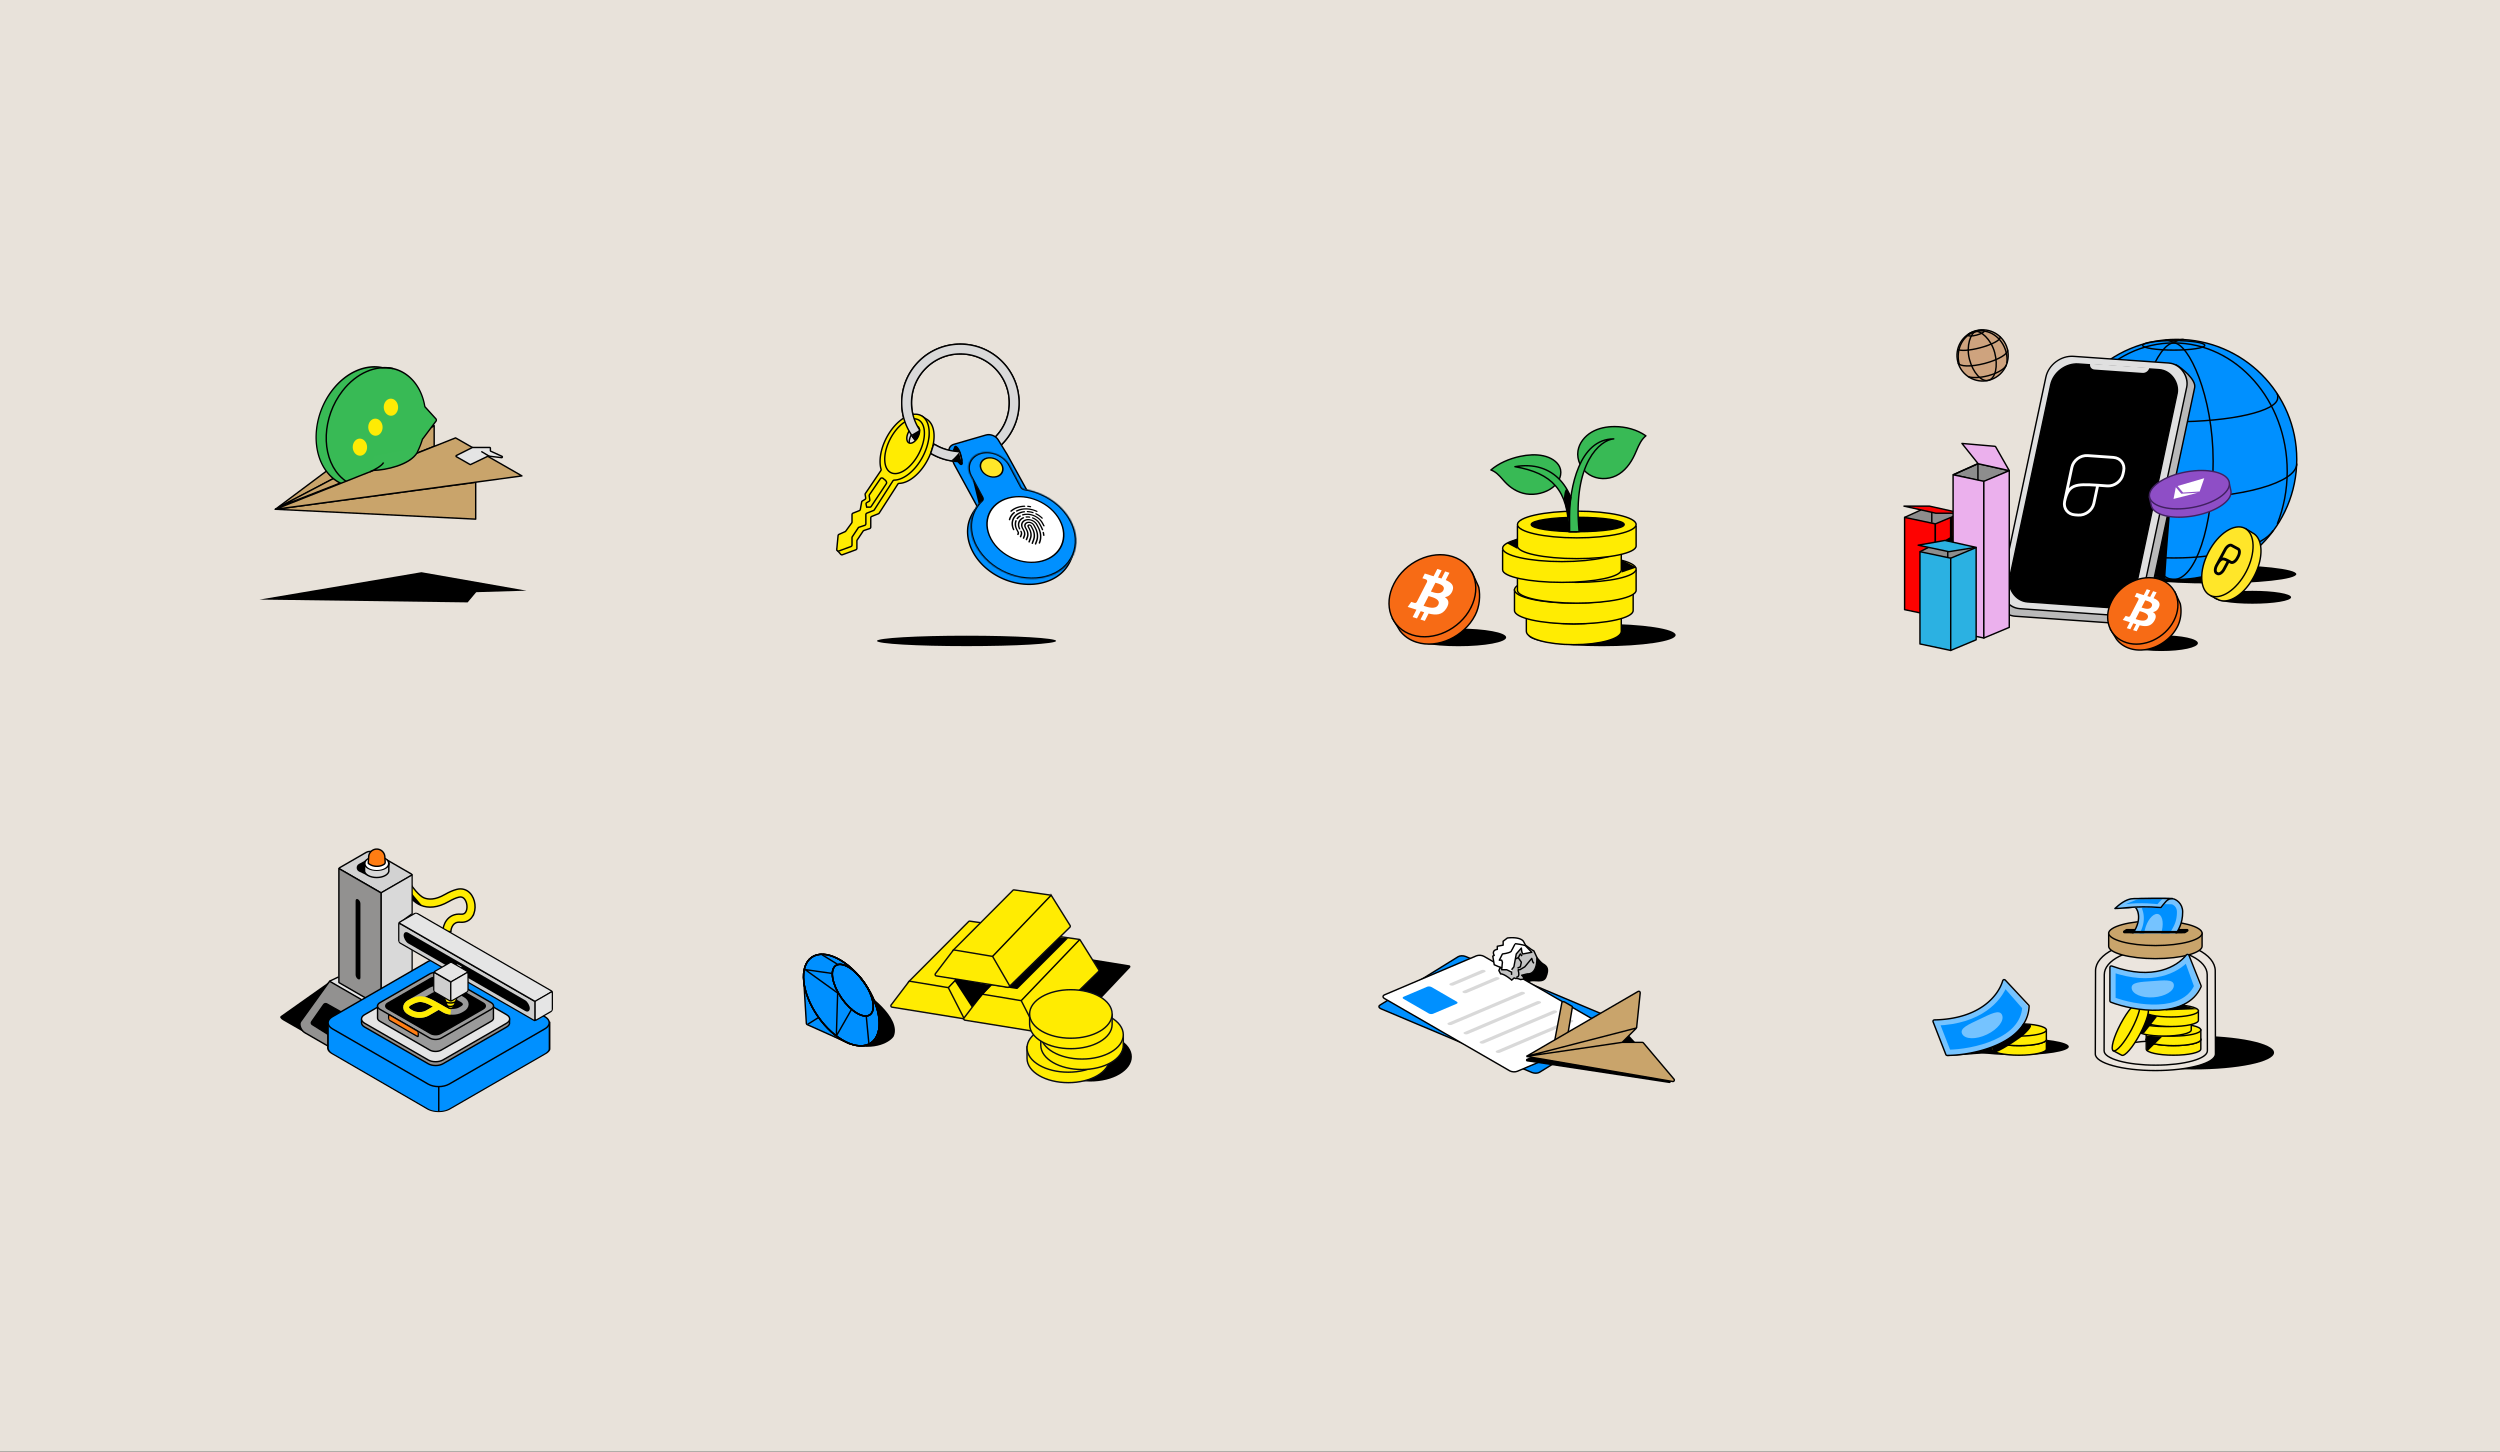 <svg xmlns="http://www.w3.org/2000/svg" width="1920" height="1115" fill="none"><rect width="100%" height="100%" fill="#333333" stroke="none"/><path fill="#E8E2DA" d="M0 0h1920v1114.84H0z"/><path fill="#000" d="M323.671 439.442 199.312 460.48l159.836 2.171 6.585-7.848 38.679-1.168-80.741-14.193Z"/><path fill="#C9A46B" stroke="#000" stroke-linejoin="round" stroke-width="1.101" d="m313.056 315.186-101.597 75.951 121.679-64.444-20.082-11.507Z"/><path fill="#C9A46B" d="M333.441 342.804v-15.782L214.494 389.24l118.947-46.436Zm31.893 55.895v-28.276l-153.546 20.714 153.546 7.562Z"/><path stroke="#000" stroke-linejoin="round" stroke-width="1.101" d="M333.441 342.804v-15.782L214.494 389.24l118.947-46.436Zm31.893 55.895v-28.276l-153.546 20.714 153.546 7.562Z"/><path fill="#38BA55" fill-rule="evenodd" d="M252.7 364.367c6.316 6.97 14.611 10.117 23.25 9.685 12.829 2.743 27.681-3.288 38.465-17.18 4.635-5.971 7.997-12.723 10.064-19.675a.905.905 0 0 0 .259-.236l10.199-13.644c.338-.452.277-1.169-.138-1.627l-8.513-9.378c-1.258-7.73-4.332-14.781-9.26-20.22-6.316-6.971-14.611-10.117-23.25-9.685-12.83-2.744-27.682 3.288-38.465 17.18-15.623 20.126-16.792 49.129-2.611 64.78Z" clip-rule="evenodd"/><path fill="#000" d="m275.95 374.052.082-.587-.055-.012-.055.003.028.596Zm48.529-36.855-.23-.533-.176.106-.066.221.472.206Zm.259-.236-.376-.4.376.4Zm10.199-13.644-.376-.4.376.4Zm-.138-1.627.337-.435-.337.435Zm-8.513-9.378-.491.106.032.195.122.135.337-.436Zm-32.51-29.905-.082.587.054.011.055-.002-.027-.596Zm-17.826 91.645-.028-.596c-8.523.426-16.681-2.678-22.885-9.524l-.337.435-.338.435c6.429 7.094 14.861 10.283 23.615 9.846l-.027-.596Zm38.465-17.18-.37-.408c-10.684 13.764-25.372 19.704-38.013 17.001l-.082.587-.082.587c13.018 2.783 28.034-3.34 38.917-17.359l-.37-.408Zm10.064-19.675-.472-.206c-2.044 6.877-5.372 13.56-9.962 19.473l.37.408.37.408c4.679-6.028 8.077-12.849 10.167-19.877l-.473-.206Zm.259-.236-.376-.4a.396.396 0 0 1-.113.103l.23.533.231.533c.151-.091.288-.215.404-.369l-.376-.4Zm10.199-13.644-.376-.4-10.199 13.644.376.4.376.4 10.199-13.644-.376-.4Zm-.138-1.627-.337.436c.245.27.229.617.099.791l.376.4.376.4c.546-.731.408-1.818-.177-2.462l-.337.435Zm-8.513-9.378-.337.436 8.513 9.378.337-.436.337-.435-8.512-9.378-.338.435Zm-9.26-20.22-.338.435c4.841 5.343 7.867 12.275 9.107 19.891l.491-.106.492-.106c-1.277-7.844-4.4-15.015-9.415-20.549l-.337.435Zm-23.25-9.685.027.596c8.524-.426 16.682 2.677 22.885 9.524l.338-.435.337-.435c-6.428-7.095-14.861-10.284-23.615-9.846l.028.596Zm-38.465 17.18.369.408c10.685-13.765 25.373-19.704 38.014-17.001l.082-.587.082-.587c-13.018-2.784-28.034 3.339-38.917 17.359l.37.408Zm-2.611 64.78.337-.435c-13.915-15.357-12.855-43.971 2.643-63.937l-.369-.408-.37-.408c-15.747 20.286-17.026 49.678-2.579 65.623l.338-.435Z"/><path stroke="#000" stroke-width="1.101" d="m272.636 374.024 8.593.769m-5.365-.76c-5.725-1.243-11.044-4.235-15.415-9.059-14.181-15.651-13.012-44.654 2.611-64.78 10.853-13.981 25.825-20 38.71-17.127"/><circle cx="6.07" cy="6.07" r="6.07" fill="#FEEB04" transform="matrix(.613 -.79 .671 .741 268.621 343.723)"/><circle cx="6.07" cy="6.07" r="6.07" fill="#FEEB04" transform="matrix(.613 -.79 .671 .741 280.532 328.379)"/><circle cx="6.07" cy="6.07" r="6.07" fill="#FEEB04" transform="matrix(.613 -.79 .671 .741 292.443 313.035)"/><path fill="#C9A46B" stroke="#000" stroke-linejoin="round" stroke-width="1.101" d="m211.459 391.136 189.385-25.645-50.963-29.204-138.422 54.849Z"/><path fill="#39BA56" d="M320.3 348.326c-5.849 9.378-23.935 12.688-33.122 12.933a.535.535 0 0 1-.463-.244l-.811-1.217a.545.545 0 0 1-.084-.401l1.547-8.77a.55.55 0 0 1 .437-.444l30.071-5.907a.55.55 0 0 1 .584.267l1.848 3.233a.537.537 0 0 1-.007.55Z"/><path stroke="#000" stroke-width="1.101" d="M286.883 361.266c9.175-.183 27.857-4.074 33.582-13.763m-36.335 14.864c2.936-1.284 9.139-4.514 10.46-7.157"/><path fill="#E5E5E5" stroke="#000" stroke-width="1.101" d="m350.564 349.796 12.176-6.088a.545.545 0 0 1 .247-.059h13.083a.55.55 0 0 1 .55.551v1.848c0 .215.126.411.323.501l8.552 3.887c.572.26.331 1.123-.294 1.048l-10.073-1.209a.549.549 0 0 0-.304.05l-13.358 6.412a.549.549 0 0 1-.512-.018l-10.417-5.953a.55.55 0 0 1 .027-.97Z"/><path stroke="#000" stroke-linecap="round" stroke-width="1.101" d="m375.519 350.255-5.505-3.303"/><path fill="#000" d="M217.563 783.685c-2.282-1.312-2.97-2.609-1.817-3.425l37.927-26.825 55.47 30.619c3.058 1.688 3.433 3.335.918 4.028l-49.731 13.705c-3.783 1.043-12.137-.489-16.57-3.039l-26.197-15.063Z"/><path fill="#FFEC01" fill-rule="evenodd" stroke="#000" stroke-width="1.101" d="M362.843 703.897c-1.897 2.929-5.111 4.741-9.311 4.376-2.95-.257-4.551.849-5.565 2.209-1.151 1.545-1.647 3.614-1.703 5.018l-6.2-.248c.091-2.289.836-5.672 2.928-8.478 2.229-2.991 5.872-5.135 11.077-4.683 1.874.163 2.895-.532 3.565-1.567.791-1.222 1.198-3.158.956-5.306-.242-2.14-1.076-4.015-2.184-5.138-.979-.993-2.233-1.501-4.056-1.032-2.09.537-4.618 1.566-7.634 3.308-8.637 4.99-15.89 5.228-21.511 2.921-5.46-2.242-8.858-6.675-10.364-10.129l2.4-6.558c1.006 2.307 6.657 9.443 10.32 10.947 3.502 1.437 8.732 1.675 16.051-2.553 3.385-1.956 6.437-3.237 9.193-3.946 4.082-1.049 7.576.208 10.019 2.684 2.314 2.347 3.575 5.644 3.932 8.8.355 3.148-.137 6.632-1.913 9.375Z" clip-rule="evenodd"/><path fill="#000" d="m324.322 695.702-3.396-1.456-2.786-1.94-2.367-1.941v-4.851l8.549 10.188Z"/><path fill="#E5E5E5" d="m259.984 750.301-6.844 3.208 29.305 16.824c2.512-1.034 7.623-3.191 7.978-3.545.443-.444-10.194-12.818-11.967-13.279-1.418-.369-12.906-2.292-18.472-3.208Z"/><path fill="#D2D2D2" stroke="#000" stroke-linejoin="round" stroke-width="1.101" d="M260.937 667.439c-.527-.304-.527-.797 0-1.101l20.387-11.769c1.58-.913 4.141-.913 5.721 0l28.838 16.648c.527.304.527.797 0 1.101l-23.248 13.421-31.698-18.3Z"/><path fill="#000" d="m275.786 669.387 7.298 3.514-1.941-5.337 9.218-2.425-4.366-7.278-10.358 5.65c-2.362 1.288-2.276 4.709.149 5.876Z"/><path fill="#D9D9D9" stroke="#000" stroke-linejoin="round" stroke-width="1.101" d="M0 0h27.576v90.379H0z" transform="matrix(.866 -.5 -0 1 292.639 685.735)"/><path fill="#929190" stroke="#000" stroke-linejoin="round" stroke-width="1.101" d="m260.267 667.055 32.368 18.689.003 87.541-32.369-18.689-.002-87.541Z"/><path fill="#000" fill-rule="evenodd" d="M274.956 690.661c1.023.591 1.852 2.064 1.852 3.292l.002 56.894c0 1.227-.829 1.743-1.852 1.153-1.023-.591-1.852-2.065-1.852-3.292l-.002-56.894c0-1.227.829-1.743 1.852-1.153Z" clip-rule="evenodd"/><path fill="#929190" stroke="#000" stroke-linejoin="round" stroke-width="1.101" d="m320.386 842.944-.001-50.523-67.246-38.827-22.292 31.018c-1.492 2.075.342 6.83 3.29 8.532l86.249 49.8Z"/><path fill="#000" stroke="#000" stroke-width="1.101" d="m250.988 770.988 25.522 14.437c.837.474 1.02 1.515.398 2.261l-11.263 13.487c-.577.691-1.632.864-2.383.392l-23.483-14.751c-.739-.464-.922-1.39-.419-2.108l9.223-13.173c.527-.752 1.607-.996 2.405-.545Z"/><path stroke="#000" stroke-width="1.101" d="m253.14 753.509 6.844-3.208"/><path fill="#0090FF" d="m255.144 809.229 73.222 42.461c4.705 2.716 12.334 2.716 17.04 0l73.504-42.461c1.318-.76 2.266-1.653 2.846-2.605.226-.371.299-.767.299-1.161v-20.514l-170.191.427v18.607c-.263 1.956.689 3.75 3.28 5.246Z"/><path fill="#000" d="m328.366 851.69-.478.274.001.001.477-.275Zm-73.222-42.461.478-.274-.001-.001-.477.275Zm90.262 42.461.477.275-.477-.275Zm73.504-42.461-.477-.275.477.275Zm-167.046-5.246.672.03.002-.015v-.015h-.674Zm169.892 2.641.636.13-.636-.13Zm.299-21.675h.674c0-.104-.071-.203-.198-.276a.972.972 0 0 0-.479-.113l.003.389Zm0 20.514h-.674.674Zm-170.191-20.087-.003-.389-.671.001v.388h.674Zm76.502 66.314.477-.275-73.221-42.46-.478.274-.477.275 73.221 42.46.478-.274Zm17.04 0-.477-.276c-4.442 2.565-11.644 2.565-16.087 0l-.476.276-.477.275c4.969 2.868 13.025 2.868 17.994 0l-.477-.275Zm73.504-42.461-.477-.275-73.504 42.46.477.276.477.275 73.504-42.461-.477-.275Zm-163.766 0 .477-.275c-2.438-1.407-3.334-3.087-3.085-4.941l-.672-.03-.672-.03c-.277 2.057.732 3.967 3.476 5.552l.476-.276Zm166.612-2.605-.636-.129c-.547.898-1.442 1.74-2.687 2.459l.477.275.477.276c1.39-.803 2.392-1.746 3.005-2.751l-.636-.13Zm.299-21.675h-.674v20.514h1.348v-20.514h-.674Zm-170.191 19.034h.674v-18.607h-1.348v18.607h.674Zm170.191-19.034-.003-.389-170.191.427.003.389.003.389 170.191-.427-.003-.389Zm-.299 21.675.636.13c.26-.428.337-.871.337-1.291h-1.348c0 .369-.069.716-.261 1.032l.636.129Z"/><path stroke="#000" stroke-width="1.101" d="M336.959 853.656v-19.058"/><path fill="#0090FF" stroke="#000" stroke-width="1.101" d="m255.293 780.846 73.548-42.46c4.442-2.565 11.645-2.565 16.087-.001l73.548 42.46c1.49.86 2.479 1.898 2.97 2.995.975 2.178-.016 4.588-2.97 6.293l-73.548 42.46c-4.442 2.565-11.645 2.564-16.087 0l-73.548-42.46c-4.442-2.565-4.442-6.723 0-9.287Z"/><path fill="#929190" stroke="#000" stroke-width="1.101" d="m279.986 788.758 48.875 28.217c3.127 1.805 8.197 1.805 11.324 0l48.876-28.217c1.23-.71 1.976-1.593 2.239-2.514v-2.652l-113.651-.273v2.379c.086 1.112.865 2.211 2.337 3.06Z"/><path fill="#E5E5E5" fill-rule="evenodd" stroke="#000" stroke-width="1.101" d="M279.986 779.285c-3.127 1.805-3.127 4.732 0 6.537l48.875 28.217c3.127 1.805 8.197 1.805 11.324 0l48.876-28.217c2.079-1.2 2.776-2.896 2.09-4.429-.346-.772-1.042-1.503-2.09-2.108l-48.876-28.216c-3.127-1.806-8.197-1.806-11.324 0l-48.875 28.216Z" clip-rule="evenodd"/><path fill="#9A9A9A" stroke="#000" stroke-width="1.101" d="m291.793 784.35 38.271 22.094c2.448 1.414 6.418 1.414 8.867 0l38.27-22.094c.964-.556 1.548-1.248 1.753-1.969v-9.41l-88.991-.214v9.197c.067.871.677 1.731 1.83 2.396Z"/><path fill="#9A9A9A" fill-rule="evenodd" stroke="#000" stroke-width="1.101" d="M291.793 770.034c-2.448 1.414-2.448 3.706 0 5.119l38.271 22.094c2.449 1.414 6.418 1.414 8.867 0l38.271-22.094c1.628-.94 2.173-2.268 1.636-3.468-.27-.605-.816-1.177-1.636-1.651l-38.271-22.094c-2.449-1.413-6.418-1.413-8.867 0l-38.271 22.094Z" clip-rule="evenodd"/><path fill="#000" fill-rule="evenodd" stroke="#000" stroke-width="1.101" d="M297.847 770.397c-2.102 1.213-2.102 3.18 0 4.393l32.846 18.963c2.101 1.213 5.508 1.213 7.61 0l32.846-18.963c1.397-.806 1.866-1.946 1.405-2.976-.233-.519-.701-1.01-1.405-1.417l-32.846-18.962c-2.102-1.213-5.509-1.213-7.61 0l-32.846 18.962Z" clip-rule="evenodd"/><path stroke="#9A9A9A" stroke-width="4.404" d="m314.414 770.09-.076.045m0 0c-3.293 1.947-3.253 5.073.109 7.012l1.533.885c3.388 1.954 8.866 1.962 12.236.019l8.701-5.024m-22.579-2.892-.181.103 16.585-9.57c3.37-1.943 8.848-1.935 12.236.019l12.175 7.035c3.387 1.954 3.402 5.114.033 7.057l-1.526.88c-3.369 1.943-8.847 1.935-12.235-.019l-4.331-2.511-.177-.102m-22.579-2.892c8.319-4.747 11.887-3.225 22.579 2.892"/><path stroke="#FFEC02" stroke-width="4.404" d="m314.414 770.091-.076.045m0 0c-3.293 1.947-3.253 5.073.109 7.012l1.533.885c3.388 1.954 8.866 1.962 12.236.019l8.701-5.024m-22.579-2.892-.181.103m.181-.103c8.319-4.748 11.887-3.225 22.579 2.892m0 0 .177.102 4.331 2.511c1.337.771 2.999 1.239 4.728 1.404"/><path fill="#000" d="m306.071 708.637 10.065-7.277.12 3.161-9.478 5.785-.707-1.669Z"/><rect width="120.88" height="14.843" fill="#CECECE" stroke="#000" stroke-width="1.101" rx="1.101" transform="matrix(.866 .5 0 1 306.244 708.82)"/><rect width="111.898" height="8.213" fill="#000" rx="4.106" transform="matrix(.866 .5 0 1 309.988 714.297)"/><rect width="15.301" height="120.972" fill="#E5E5E5" stroke="#000" stroke-width="1.101" rx="1.101" transform="scale(1.225 .707) rotate(-45 1334.872 199.382)"/><rect width="15.28" height="14.9" fill="#E5E5E5" stroke="#000" stroke-width="1.101" rx="1.101" transform="matrix(.866 -.5 -0 1 410.978 768.993)"/><path fill="#FFEC01" stroke="#000" stroke-width="1.101" d="M348.696 772.689c-.867 2.444-4.323 2.444-5.19 0l-1.807-5.097c-.634-1.792.694-3.672 2.594-3.672h3.614c1.901 0 3.23 1.88 2.595 3.672l-1.806 5.097Z"/><path stroke="#000" stroke-width="1.101" d="M349.778 769.442c-1.003.53-2.377.856-3.892.856-1.29 0-2.478-.237-3.422-.634"/><path stroke="#000" stroke-linecap="round" stroke-width="1.101" d="M348.646 772.103c-.729.548-1.728.886-2.83.886-.938 0-1.802-.245-2.488-.657"/><rect width="15.004" height="14.843" fill="#CECECE" stroke="#000" stroke-width="1.101" rx="1.101" transform="matrix(.866 .5 0 1 333.117 746.661)"/><rect width="26.309" height="4.139" fill="#FF7D13" stroke="#000" stroke-width="1.101" rx="1.101" transform="matrix(.866 .5 0 1 298.431 779.076)"/><rect width="14.669" height="4.972" fill="#fff" stroke="#000" stroke-width="1.101" rx="1.101" transform="scale(1.225 .707) rotate(-45 1414.177 194.78)"/><rect width="15.301" height="15.301" fill="#E5E5E5" stroke="#000" stroke-width="1.101" rx="1.101" transform="scale(1.225 .707) rotate(-45 1410.446 199.655)"/><rect width="15.28" height="14.9" fill="#E5E5E5" stroke="#000" stroke-width="1.101" rx="1.101" transform="matrix(.866 -.5 -0 1 346.219 754.151)"/><path fill="#D9D9D9" stroke="#000" stroke-linecap="round" stroke-width="1.101" d="M282.657 672.349c3.672 2.12 9.626 2.12 13.299 0 1.484-.857 2.369-1.93 2.653-3.043v-6.203l-18.605-.214v6.417c.284 1.113 1.169 2.186 2.653 3.043Z"/><circle cx="7.584" cy="7.584" r="7.584" fill="#fff" stroke="#000" stroke-width="1.101" transform="scale(1.225 .707) rotate(45 -1001.259 748.79)"/><path fill="#FF7D13" stroke="#000" stroke-width="1.101" d="M289.346 652.105a6.22 6.22 0 0 1 6.212 5.886l.001.005.262 4.186c.013.209-.042.502-.168.794-.127.295-.295.517-.446.628-.959.702-2.811 1.729-5.861 1.729a10.44 10.44 0 0 1-6.312-2.104.522.522 0 0 1-.2-.455l.299-4.778.001-.005a6.221 6.221 0 0 1 6.212-5.886Z"/><path fill="#D9D9D9" fill-rule="evenodd" stroke="#000" stroke-width="1.101" d="M737.579 271.813c-20.738 0-37.55 16.812-37.55 37.55a37.38 37.38 0 0 0 6.258 20.765 37.756 37.756 0 0 0 10.823 10.722 37.379 37.379 0 0 0 20.469 6.064c20.739 0 37.551-16.812 37.551-37.551 0-20.738-16.812-37.55-37.551-37.55Zm-45.06 37.55c0-24.886 20.174-45.06 45.06-45.06 24.887 0 45.061 20.174 45.061 45.06 0 24.196-19.07 43.938-43 45.015-8.769.395-17.445-1.837-24.907-6.212a44.893 44.893 0 0 1-11.575-9.721 44.88 44.88 0 0 1-10.639-29.082Z" clip-rule="evenodd"/><path fill="#D9D9D9" stroke="#000" stroke-width="1.101" d="M699.603 334.458c-1.839 3.491-1.707 7.175.295 8.229h-2.616l-6.014-3.909 3.129-11.266 6.258-3.128h6.884l-.982 5.664c-2.002-1.055-5.115.92-6.954 4.41Z"/><path fill="#FFEC01" fill-rule="evenodd" d="M711.268 321.714c7.669 4.04 8.175 18.158 1.129 31.532-5.684 10.79-14.545 17.799-21.785 17.985a1.336 1.336 0 0 0-1.101.597l-14.3 22.244c-.14.219-.346.388-.588.485l-5.1 2.04c-.475.19-.787.65-.787 1.162v7.012c0 .539-.344 1.017-.855 1.188l-4.37 1.456a1.252 1.252 0 0 0-.645.493l-4.559 6.838a1.25 1.25 0 0 0-.21.694v5.632c0 .525-.327.994-.819 1.175l-10.262 3.781a1.253 1.253 0 0 1-1.377-.353l-2.445-2.809a1.25 1.25 0 0 1 .032-1.678l9.864-10.508 4.768-6.555c.155-.214.239-.472.239-.736v-5.63c0-.512.312-.972.787-1.162l4.829-1.932c.4-.16.689-.514.766-.938l1.027-5.645a1.25 1.25 0 0 1 .587-.85l1.913-1.147a1.25 1.25 0 0 0 .59-1.279l-.403-2.422a1.25 1.25 0 0 1 .197-.906l11.847-17.531c.214-.318.269-.715.166-1.084-1.777-6.36-.407-15.464 4.22-24.248 6.501-12.34 15.282-21.341 22.916-19.238.422.116 1.337.737 2.289 1.383.491.333.991.673 1.44.954Zm.245 19.217c3.229-6.129 1.696-13.284-3.423-15.981-5.119-2.697-11.887.086-15.116 6.215-3.229 6.129-1.696 13.284 3.423 15.981 5.12 2.697 11.887-.086 15.116-6.215Z" clip-rule="evenodd"/><path stroke="#000" stroke-width="1.101" d="m711.268 321.714-3.729-2.337m4.858 33.869c7.046-13.374 6.54-27.492-1.129-31.532-.449-.281-.949-.621-1.44-.954-.952-.646-1.867-1.267-2.289-1.383-7.634-2.103-16.415 6.898-22.916 19.238-4.627 8.784-5.997 17.888-4.22 24.248.103.369.048.766-.166 1.084l-11.847 17.531a1.25 1.25 0 0 0-.197.906l.403 2.422a1.25 1.25 0 0 1-.59 1.279l-1.913 1.147a1.25 1.25 0 0 0-.587.85l-1.027 5.645a1.25 1.25 0 0 1-.766.938l-4.829 1.932c-.475.19-.787.65-.787 1.162v5.63c0 .264-.084.522-.239.736l-4.768 6.555-9.864 10.508a1.25 1.25 0 0 0-.032 1.678l2.445 2.809c.342.392.889.532 1.377.353l10.262-3.781c.492-.181.819-.65.819-1.175v-5.632c0-.247.073-.489.21-.694l4.559-6.838c.154-.231.381-.405.645-.493l4.37-1.456c.511-.171.855-.649.855-1.188v-7.012c0-.512.312-.972.787-1.162l5.1-2.04c.242-.097.448-.266.588-.485l14.3-22.244a1.336 1.336 0 0 1 1.101-.597c7.24-.186 16.101-7.195 21.785-17.985Zm-4.307-28.296c5.119 2.697 6.652 9.852 3.423 15.981s-9.996 8.912-15.116 6.215c-5.119-2.697-6.652-9.852-3.423-15.981s9.997-8.912 15.116-6.215Z"/><path fill="#FFEC01" fill-rule="evenodd" stroke="#000" stroke-width="1.101" d="M707.514 319.213c7.669 4.04 8.175 18.158 1.129 31.533-5.684 10.789-14.546 17.799-21.786 17.984a1.341 1.341 0 0 0-1.1.597l-14.3 22.244a1.247 1.247 0 0 1-.588.485l-5.1 2.04c-.475.19-.787.651-.787 1.162v7.013c0 .538-.345 1.017-.856 1.187l-4.369 1.457a1.253 1.253 0 0 0-.646.493l-4.558 6.837c-.137.206-.21.447-.21.694v5.633c0 .524-.327.993-.819 1.174l-9.205 3.392a1.252 1.252 0 0 1-1.678-1.294l.993-10.433c.043-.45.325-.842.738-1.025l4.658-2.07c.2-.089.374-.23.503-.408l4.57-6.284c.156-.214.24-.471.24-.736v-5.63c0-.511.311-.972.787-1.162l4.829-1.931c.399-.16.689-.515.766-.939l1.027-5.645c.064-.354.278-.664.587-.849l1.912-1.148a1.25 1.25 0 0 0 .591-1.279l-.404-2.421a1.254 1.254 0 0 1 .198-.907l11.847-17.531c.214-.318.269-.715.166-1.084-1.778-6.36-.408-15.464 4.22-24.248 7.046-13.375 18.975-20.941 26.645-16.901Zm-2.54 16.494c1.839-3.491 1.707-7.175-.294-8.229-2.002-1.055-5.115.92-6.954 4.41-1.839 3.491-1.707 7.175.295 8.229 2.001 1.055 5.115-.92 6.953-4.41Z" clip-rule="evenodd"/><path stroke="#000" stroke-width="1.101" d="m669.063 388.979 11.694-17.609c.577-.869-.41-2.376-1.29-2.934a4.105 4.105 0 0 1-.85-.731c-.618-.694-1.906-.865-2.43-.099l-8.459 12.363a1.102 1.102 0 0 0-.181.781l.456 3.107c.065.445-.146.884-.534 1.111l-1.806 1.056a1.1 1.1 0 0 0-.523 1.171l.467 2.276h2.539c.369 0 .713-.185.917-.492Z"/><path fill="#D9D9D9" stroke="#000" stroke-width="1.101" d="M737.579 271.813c-20.738 0-37.55 16.812-37.55 37.55a37.373 37.373 0 0 0 6.006 20.38c.16.247.219.547.158.835-.502 2.367-1.044 4.423-2.261 6.43-.367.605-1.21.629-1.651.076-6.111-7.667-9.762-17.134-9.762-27.721 0-24.886 20.174-45.06 45.06-45.06 24.887 0 45.061 20.174 45.061 45.06 0 18.129-10.706 33.758-26.14 40.908-.682.316-1.458-.155-1.516-.904l-.449-5.725a1.122 1.122 0 0 1 .598-1.075c11.894-6.301 19.997-18.806 19.997-33.204 0-20.738-16.812-37.55-37.551-37.55Z"/><path stroke="#000" stroke-width="1.101" d="M701.906 321.644c1.223-.005 2.376.253 3.421.801 6.037 3.164 6.18 14.792.32 25.972a41.821 41.821 0 0 1-2.435 4.073c-5.848 8.619-13.846 13.197-19.106 10.44-5.622-2.947-6.133-13.235-1.443-23.664.346-.77.72-1.54 1.123-2.308 3.063-5.844 7.161-10.409 11.236-12.983"/><path fill="#0090FF" stroke="#000" stroke-width="1.101" d="M747.228 423.909c9.838 18.395 34.138 28.89 54.275 23.442 7.416-2.006 13.234-5.896 17.133-10.929a26.827 26.827 0 0 0 3.657-6.341l1.141-2.95c1.571-4.061 1.293-8.715-.783-13.137l-3.824-8.146-52.952-25.112c-20.137 5.448-28.486 24.777-18.647 43.173Z"/><path fill="#0090FF" stroke="#000" stroke-width="1.101" d="M729.229 348.211c-1.296-3.042.169-6.058 3.397-6.994l24.589-7.128c3.384-.981 7.53.656 9.406 3.713l6.763 11.026 22.963 41.643c1.776 3.221.348 6.641-3.182 7.618l-26.415 7.31c-3.504.97-7.754-.836-9.502-4.038l-24.457-44.788-3.562-8.362Z"/><mask id="a" fill="#fff"><path d="M753.145 347.757c8.338-2.256 18.4 2.091 22.474 9.708l8.93 16.697c.404.755 1.25 1.307 2.17 1.452 14.742 2.326 28.81 11.353 35.727 24.287 9.839 18.395 1.491 37.725-18.646 43.173s-44.437-5.048-54.276-23.443c-7.021-13.129-4.778-26.732 4.402-35.426.573-.542.7-1.367.29-2.134l-8.791-16.437c-4.074-7.617-.618-15.621 7.72-17.877Z"/></mask><path fill="#0090FF" d="M753.145 347.757c8.338-2.256 18.4 2.091 22.474 9.708l8.93 16.697c.404.755 1.25 1.307 2.17 1.452 14.742 2.326 28.81 11.353 35.727 24.287 9.839 18.395 1.491 37.725-18.646 43.173s-44.437-5.048-54.276-23.443c-7.021-13.129-4.778-26.732 4.402-35.426.573-.542.7-1.367.29-2.134l-8.791-16.437c-4.074-7.617-.618-15.621 7.72-17.877Z"/><path fill="#000" d="m753.145 347.757-.519-.971.519.971Zm69.301 52.144 1.063-.287-1.063.287ZM803.8 443.074l.519.971-.519-.971Zm-54.276-23.443-1.063.287 1.063-.287Zm4.402-35.426-.935-.745.935.745Zm32.793-8.591-.023.995.023-.995Zm-33.574-27.857.52.971c7.75-2.097 17.104 1.944 20.891 9.024l1.063-.287 1.062-.288c-4.36-8.153-15.13-12.805-24.055-10.391l.519.971Zm22.474 9.708-1.063.287 8.93 16.698 1.063-.288 1.063-.288-8.931-16.697-1.062.288Zm11.1 18.149-.023.995c14.317 2.259 27.972 11.024 34.687 23.58l1.063-.288 1.063-.287c-7.12-13.313-21.599-22.602-36.768-24.995l-.022.995Zm35.727 24.287-1.063.288c9.552 17.859 1.447 36.624-18.102 41.914l.519.971.519.971c20.724-5.607 29.315-25.5 19.19-44.431l-1.063.287ZM803.8 443.074l-.519-.971c-19.55 5.289-43.142-4.901-52.694-22.76l-1.063.288-1.063.287c10.126 18.932 35.134 29.734 55.858 24.127l-.519-.971Zm-54.276-23.443 1.063-.288c-6.816-12.744-4.64-25.951 4.274-34.394l-.935-.744-.935-.745c-9.445 8.946-11.756 22.946-4.53 36.458l1.063-.287Zm4.692-37.56 1.063-.288-8.791-16.437-1.063.288-1.063.287 8.791 16.437 1.063-.287Zm-8.791-16.437 1.063-.288c-3.787-7.08-.574-14.521 7.177-16.618l-.52-.971-.519-.971c-8.925 2.415-12.624 10.982-8.264 19.135l1.063-.287Zm8.501 18.571.935.744c.833-.789 1.037-2.008.418-3.166l-1.063.288-1.063.287c.201.376.15.807-.162 1.102l.935.745Zm30.623-10.043-1.063.288c.609 1.139 1.872 1.948 3.21 2.159l.023-.995.022-.995c-.501-.08-.931-.374-1.129-.745l-1.063.288Z" mask="url(#a)"/><circle cx="27.42" cy="27.42" r="27.42" fill="#fff" stroke="#000" stroke-width="1.101" transform="matrix(.965 -.261 .472 .882 748.075 389.625)"/><path fill="#000" d="m793.474 405.892-1.093-2.043c-.431-.806-1.502-1.279-2.388-1.056-.886.223-1.256 1.06-.825 1.865l.987 1.845c1.189 2.223 1.43 4.583.678 6.648l-1.036 2.846c-.087.239.088.529.391.648.302.12.618.022.705-.217l1.036-2.846c.829-2.278.563-4.884-.749-7.337l-.987-1.845c-.155-.291-.022-.594.299-.675.32-.08.708.091.863.382l1.093 2.043c1.463 2.735 1.751 5.637.81 8.171l-1.021 2.752c-.089.238.084.529.387.65a.674.674 0 0 0 .409.034.41.41 0 0 0 .298-.248l1.022-2.752c1.02-2.749.708-5.898-.879-8.865Z"/><path fill="#000" d="M794.567 403.298c-1.018-1.902-3.548-3.021-5.64-2.494-2.092.527-2.966 2.504-1.948 4.406l.987 1.845c.925 1.73 1.113 3.568.528 5.175l-.737 2.023c-.087.24.088.53.391.649.302.12.618.022.705-.217l.737-2.023c.663-1.821.45-3.905-.599-5.866l-.987-1.844c-.742-1.388-.104-2.831 1.422-3.215 1.527-.385 3.373.431 4.115 1.819l1.093 2.043c1.728 3.231 2.068 6.659.957 9.652l-.862 2.322c-.089.239.085.53.387.65a.667.667 0 0 0 .409.035.41.41 0 0 0 .298-.249l.862-2.322c1.192-3.208.827-6.883-1.026-10.346l-1.092-2.043Z"/><path fill="#000" d="M796.757 402.746c-1.604-2.999-5.593-4.762-8.891-3.931-3.298.831-4.676 3.947-3.072 6.946l.987 1.844c.662 1.239.797 2.554.378 3.704l-.663 1.822c-.087.239.088.529.39.648.303.12.619.022.706-.217l.663-1.822c.497-1.364.337-2.924-.449-4.393l-.986-1.844c-1.329-2.485-.188-5.067 2.545-5.756 2.733-.689 6.037.773 7.367 3.258l1.093 2.043c1.993 3.727 2.385 7.681 1.103 11.133l-.238.643c-.089.238.085.529.387.65a.674.674 0 0 0 .409.034.411.411 0 0 0 .298-.248l.239-.643c1.361-3.668.945-7.868-1.173-11.828l-1.093-2.043Z"/><path fill="#000" d="M782.604 406.313a.712.712 0 0 0 .762.337c.283-.072.401-.338.263-.596-.84-1.569-1.024-3.244-.519-4.714.5-1.457 1.637-2.614 3.202-3.258.261-.107.329-.393.152-.637-.176-.245-.531-.356-.791-.249-1.791.736-3.092 2.059-3.663 3.724-.578 1.682-.367 3.597.594 5.393Zm2.012 1.585a.71.71 0 0 0-.762-.337c-.283.071-.401.338-.263.595.399.746.48 1.539.228 2.231l-.59 1.621c-.087.239.088.53.39.649a.675.675 0 0 0 .407.033.413.413 0 0 0 .299-.25l.59-1.621c.33-.907.224-1.944-.299-2.921Zm16.535.557c-.309.004-.509.223-.448.49.163.706.277 1.419.34 2.12.024.265.297.504.611.532a.61.61 0 0 0 .207-.014c.204-.052.337-.212.319-.415a16.646 16.646 0 0 0-.358-2.237c-.062-.267-.362-.48-.671-.476Zm-7.875-11.1c-.303-.12-.618-.022-.705.217-.087.239.088.53.39.649 2.168.852 3.975 2.395 4.957 4.232l1.093 2.043c.415.776.774 1.572 1.068 2.367.097.264.419.45.719.415a.588.588 0 0 0 .073-.014c.252-.063.381-.288.291-.53a19.822 19.822 0 0 0-1.126-2.496l-1.092-2.043c-1.124-2.101-3.19-3.865-5.668-4.84Zm-2.582.259c.088.013.17.008.244-.01.192-.049.323-.193.321-.383-.002-.263-.26-.514-.575-.56a10.33 10.33 0 0 0-2.676-.053c-.3.034-.465.276-.369.541.096.265.417.452.717.418a9.051 9.051 0 0 1 2.338.047Z"/><path fill="#000" d="M785.737 394.837a11.62 11.62 0 0 0-.569.159c-.275.086-.374.36-.221.613.154.254.501.391.776.304.167-.052.34-.1.513-.144 5.145-1.297 11.367 1.455 13.87 6.133l1.093 2.043a.708.708 0 0 0 .762.337c.283-.071.401-.338.263-.595l-1.093-2.043c-2.778-5.193-9.683-8.246-15.394-6.807Zm-4.252 3.943a.438.438 0 0 0 .247-.158 7.25 7.25 0 0 1 2.144-1.898c.236-.139.256-.436.047-.665-.209-.228-.57-.301-.805-.163a8.066 8.066 0 0 0-2.381 2.108c-.153.206-.055.511.219.682.17.105.367.134.529.094Zm.945 9.67-.986-1.844c-1.161-2.169-1.362-4.462-.568-6.457.094-.236-.074-.529-.374-.653-.301-.125-.621-.035-.715.202-.881 2.214-.657 4.759.631 7.166l.987 1.845c.136.254.163.523.077.759l-.29.798c-.087.239.088.529.39.649a.675.675 0 0 0 .407.033.413.413 0 0 0 .299-.25l.29-.798c.164-.45.111-.965-.148-1.45Zm18.297-10.823a17.62 17.62 0 0 0-4.839-3.411c-.293-.141-.624-.072-.739.155-.115.226.029.525.322.666a16.183 16.183 0 0 1 4.443 3.132.716.716 0 0 0 .656.195.483.483 0 0 0 .151-.065c.224-.15.227-.451.006-.672Zm-11.675-5.189c-.313-.016-.535.187-.496.454.039.267.323.496.636.511 1.318.067 2.652.309 3.965.72.125.04.249.043.355.016.157-.04.277-.143.312-.291.059-.249-.144-.53-.454-.627a17.406 17.406 0 0 0-4.318-.783Z"/><path fill="#000" d="M778.767 398.703c1.151-2.424 3.426-4.172 6.407-4.923.553-.14 1.129-.244 1.711-.309.3-.034.465-.276.37-.541-.096-.266-.417-.453-.717-.419-.634.072-1.261.185-1.863.337-3.246.818-5.724 2.722-6.977 5.361-1.25 2.631-1.153 5.715.27 8.685.125.26.461.423.75.363l.024-.005c.272-.069.395-.322.273-.575-1.307-2.726-1.395-5.557-.248-7.974Z"/><path fill="#000" d="M783.608 390.859a14.348 14.348 0 0 0-3.204 1.215c-.244.128-.28.423-.081.657.2.234.559.319.803.19a13.38 13.38 0 0 1 2.98-1.13c3.76-.947 7.998-.469 11.933 1.345a.68.68 0 0 0 .446.05.417.417 0 0 0 .286-.219c.109-.23-.043-.527-.338-.663a21.168 21.168 0 0 0-6.364-1.815c-2.25-.268-4.424-.144-6.461.37Zm-8.41 8.707a.663.663 0 0 0 .369.02.404.404 0 0 0 .308-.281c.553-2.065 1.765-3.881 3.504-5.251.208-.165.187-.469-.049-.679-.236-.211-.596-.248-.805-.083-1.868 1.472-3.17 3.423-3.765 5.642-.066.247.13.53.438.632Zm1.525-6.499a.457.457 0 0 0 .198-.102c1.652-1.492 3.711-2.556 6.122-3.164a18.379 18.379 0 0 1 3.933-.537c.307-.01.501-.233.434-.5-.068-.267-.372-.477-.68-.467-1.44.042-2.849.235-4.186.572-2.566.647-4.759 1.78-6.518 3.368-.195.177-.153.482.094.683a.713.713 0 0 0 .603.147Zm12.728-3.724c.631.058 1.272.146 1.905.262a.631.631 0 0 0 .268-.006c.184-.046.314-.181.321-.362.011-.261-.235-.519-.55-.577a23.231 23.231 0 0 0-2.028-.279c-.314-.029-.55.163-.527.428.023.266.297.505.611.534Z"/><circle cx="8.032" cy="8.032" r="8.032" fill="#FFE629" stroke="#000" stroke-width="1.101" transform="matrix(.965 -.261 .472 .882 750.041 354.001)"/><path fill="#000" d="m751.584 386.841-4.56-18.812 7.981 14.251v1.711l-3.421 2.85Z"/><path fill="#000" stroke="#000" stroke-width="1.101" d="M738.958 355.675c-.749-8.395-3.18-11.701-4.67-12.69-.437-.29-.935.012-1.094.512l-.327 1.027a1.321 1.321 0 0 1-.098.225c-1.91 3.509 2.017 9.093 4.77 11.69.629.594 1.496.097 1.419-.764Z"/><path fill="#D9D9D9" stroke="#000" stroke-width="1.101" d="M718.361 341.629c5.304 3.164 10.806 4.605 17.828 5.263.459.043.846.363.969.808l1.489 5.393c.188.681-.306 1.362-1.013 1.371-7.917.105-15.243-1.983-22.078-5.826a1.127 1.127 0 0 1-.492-1.361c.483-1.368 1.132-3.428 1.62-5.018.215-.704 1.045-1.007 1.677-.63Z"/><path fill="#000" d="M729.951 353.821c1.354-.278 4.845-4.185 6.56-6.281l1.878 6.884-8.438-.603a.5.5 0 0 1-.324-.023l.324.023Zm-23.48-23.804-6.259 3.755 2.504 3.755c2.503 0 3.546-5.007 3.755-7.51Z"/><ellipse cx="742.302" cy="492.224" fill="#000" rx="68.783" ry="4.007"/><ellipse cx="1230.29" cy="487.728" fill="#000" rx="56.592" ry="8.57"/><path fill="#FFEC02" stroke="#000" stroke-width="1.101" d="M1208.69 495.108c20.14 0 36.46-4.591 36.46-10.254v-15.95h-72.92v15.95c0 5.663 16.32 10.254 36.46 10.254Z"/><ellipse cx="1208.69" cy="468.904" fill="#FFEC02" stroke="#000" stroke-width="1.101" rx="36.458" ry="10.254"/><path fill="#FFEC02" stroke="#000" stroke-width="1.101" d="M1208.69 479.158c25.17 0 45.58-4.591 45.58-10.254v-15.951h-91.15v15.951c0 5.663 20.4 10.254 45.57 10.254Z"/><ellipse cx="1208.69" cy="452.953" fill="#FFEC02" stroke="#000" stroke-width="1.101" rx="45.573" ry="10.254"/><path fill="#FFEC02" stroke="#000" stroke-width="1.101" d="M1210.97 463.207c25.17 0 45.57-4.391 45.57-9.808v-15.256h-91.15v15.256c0 5.417 20.41 9.808 45.58 9.808Z"/><ellipse cx="1210.97" cy="437.002" fill="#FFEC02" stroke="#000" stroke-width="1.101" rx="45.573" ry="10.254"/><path fill="#FFEC02" stroke="#000" stroke-width="1.101" d="M1199.58 447.257c25.16 0 45.57-4.314 45.57-9.636v-14.99H1154v14.99c0 5.322 20.41 9.636 45.58 9.636Z"/><path fill="#000" d="m1256.82 435.828-11.52 3.937.48-9.601 11.04 5.664Z"/><ellipse cx="1199.58" cy="421.053" fill="#FFEC02" stroke="#000" stroke-width="1.101" rx="45.573" ry="10.254"/><path fill="#FFEC02" stroke="#000" stroke-width="1.101" d="M1210.97 429.028c25.17 0 45.57-4.334 45.57-9.681v-15.058h-91.15v15.058c0 5.347 20.41 9.681 45.58 9.681Z"/><ellipse cx="1210.97" cy="402.823" fill="#FFEC02" stroke="#000" stroke-width="1.101" rx="45.573" ry="10.254"/><ellipse cx="1211.68" cy="402.823" fill="#000" stroke="#000" stroke-width="1.101" rx="35.706" ry="5.527"/><path fill="#38BA55" stroke="#000" stroke-linejoin="round" stroke-width="1.101" d="M1145 360.944c.87.308 1.68.69 2.41 1.126 3.52 2.098 5.74 5.229 8.35 8.029 4.06 4.364 9.54 8.166 16.52 9.251 6.84 1.063 14.78-.795 20.12-4.967 5.34-4.172 7.7-10.567 5.47-15.651-1.91-4.333-6.84-7.403-12.51-8.658-5.68-1.253-12.01-.837-18.04.455-8.3 1.782-16.36 5.313-22.32 10.415Zm119.04-26.228c-.78.623-1.5 1.325-2.12 2.074-3.01 3.601-4.51 8.148-6.47 12.388-3.06 6.606-7.62 12.888-14.22 16.146-6.46 3.192-14.62 3-20.71-.818-6.1-3.818-9.75-11.246-8.63-18.265.95-5.982 5.13-11.191 10.41-14.31 5.28-3.118 11.56-4.308 17.73-4.31 8.49 0 17.11 2.273 24.01 7.095Z"/><path fill="#38BA55" stroke="#000" stroke-linecap="round" stroke-linejoin="round" stroke-width="1.101" d="M1211.02 408.35c0-33.752-18.12-55.046-47.55-49.937 28.39 4.922 41.27 17.924 41.27 49.937h6.28Z"/><path fill="#38BA55" stroke="#000" stroke-linecap="round" stroke-linejoin="round" stroke-width="1.101" d="M1205.42 396.551c0-21.743 7.5-59.489 33.94-59.489-10.25.765-31.73 18.301-26.6 71.288h-7.28l-.06-11.799Z"/><path fill="#000" d="m1204.82 399.756.61-4.589c-.52-.893.81-9.193 1.54-13.231l-3.88-6.324c-1.4.255-1.93 5.066-2.02 7.439l3.75 16.705Zm-47.42 17.598 8.04 4.232-.27-8.051-7.77 3.819Z"/><ellipse cx="1120.07" cy="489.518" fill="#000" rx="36.673" ry="6.779"/><path fill="#F76B15" stroke="#000" stroke-width="1.101" d="M1087.99 493.26c16.3 5.112 36.43-4.225 44.96-20.856 3.49-6.8 3.97-14.821 2.8-21.094-.08-.386-.2-.754-.36-1.103l-4.89-10.691c-5.98-.748-17.94-.897-20.19 0-2.24.897-28.22 23.926-40.93 35.328l5.75 9.532c3.03 4.033 7.38 7.165 12.86 8.884Z"/><path fill="#F76B15" stroke="#000" stroke-width="1.101" d="M1129.59 466.796c-8.53 16.63-28.66 25.968-44.96 20.855-16.3-5.111-22.6-22.739-14.07-39.368 8.53-16.632 28.66-25.971 44.95-20.86 16.31 5.112 22.61 22.742 14.08 39.373Z"/><path fill="#fff" fill-rule="evenodd" d="M1115.47 453.804c1.69-4.153-1.03-6.576-5.14-8.313l2.87-5.596-3.34-1.047-2.79 5.449c-.88-.275-1.79-.539-2.69-.8l2.82-5.485-3.34-1.046-2.87 5.594c-.73-.212-1.45-.421-2.14-.637l.01-.018-4.61-1.446-1.86 3.638s2.49.726 2.42.759c1.36.425 1.38 1.364 1.16 2.095l-3.27 6.375c.09.03.21.072.34.135l-.1-.031c-.08-.025-.16-.052-.25-.079l-4.58 8.931c-.29.415-.89 1.029-1.84.734.03.052-2.42-.761-2.42-.761l-2.75 3.86 4.34 1.362c.48.15.95.303 1.41.455.33.106.65.211.97.313l-2.9 5.661 3.33 1.046 2.87-5.6c.91.306 1.79.592 2.66.862l-2.86 5.574 3.34 1.047 2.89-5.65c5.79 1.432 10.46 1.222 13.7-4.004 2.62-4.206 1.61-6.765-1.18-8.544 2.46-.399 4.57-1.791 5.81-4.832l-.01-.001Zm-10.88 10.638c-1.98 3.881-7.92 1.923-10.63 1.027-.24-.081-.46-.153-.65-.211l3.85-7.499c.23.072.51.152.82.242 2.84.811 8.65 2.473 6.62 6.441h-.01Zm-5.12-9.938c2.26.754 7.19 2.398 9-1.129 1.85-3.608-3-4.979-5.37-5.649-.26-.075-.5-.142-.69-.201l-3.49 6.801c.16.049.34.11.55.178Z" clip-rule="evenodd"/><path fill="#000" d="M1187.74 750.599c-2.19 5.277-9.44 2.214-12.35 3.27-.95.347-1.9 1.119-2.94.913-9.08-1.806-16.51-7.335-16.25-12.331.28-5.322 6.87-14.099 16.75-12.711 5.67.798 9.44 8.432 12.33 10.033 3.46 1.916 5.09 4.499 2.46 10.826Z"/><path fill="#0090FF" stroke="#000" stroke-miterlimit="3.57" stroke-width="1.101" d="m1059.86 771.885 60.01-37.151c1.37-.848 3.96-.913 5.77-.14l115.85 48.876c1.82.764 2.19 2.078.82 2.927l-60 37.141c-1.37.848-3.95.913-5.77.14l-115.86-48.876c-1.82-.764-2.19-2.078-.82-2.926v.009Z"/><path fill="#fff" stroke="#000" stroke-width="1.101" d="m1063.47 763.962 70.35-29.862c1.65-.708 4.26-.54 5.82.354l96.18 55.531c1.55.904 1.48 2.199-.18 2.908l-70.35 29.862c-1.66.708-4.27.54-5.82-.354l-96.18-55.531c-1.56-.904-1.48-2.199.18-2.908Z"/><path fill="#0090FF" d="m1078 765.482 18.01-7.652c.95-.401 2.44-.307 3.33.205l19.42 11.213c.9.512.85 1.258-.1 1.659l-18.02 7.651c-.95.401-2.44.308-3.32-.205l-19.43-11.212c-.89-.512-.84-1.258.11-1.659Z"/><path fill="#D9D9D9" d="m1113.69 755.239 24-10.196c.79-.336 2.03-.261 2.76.168.74.428.7 1.044-.08 1.379l-24.01 10.196c-.78.336-2.02.261-2.76-.167-.73-.429-.7-1.044.09-1.38Zm10.07 5.816 24.61-10.448c.79-.335 2.03-.261 2.76.168.74.429.7 1.044-.08 1.38l-24.62 10.448c-.78.335-2.02.261-2.75-.168-.74-.429-.7-1.044.08-1.38Zm-11.55 24.475 55.7-23.637c.78-.335 2.02-.26 2.76.168.73.429.7 1.044-.09 1.38l-55.69 23.636c-.79.335-2.03.261-2.76-.168-.74-.429-.7-1.044.08-1.379Zm12.36 7.13 55.7-23.637c.78-.335 2.02-.261 2.76.168.73.429.7 1.044-.09 1.38l-55.69 23.636c-.79.335-2.03.261-2.76-.168-.74-.429-.7-1.044.08-1.379Zm12.36 7.138 55.7-23.636c.78-.335 2.02-.261 2.76.168.73.429.7 1.044-.09 1.379l-55.7 23.636c-.78.336-2.02.261-2.75-.167-.74-.429-.7-1.044.08-1.38Zm12.37 7.141 55.7-23.636c.78-.336 2.02-.261 2.75.167.74.429.7 1.044-.08 1.38l-55.7 23.636c-.78.336-2.02.261-2.76-.168-.73-.428-.7-1.044.09-1.379Z"/><path fill="#C9A46B" stroke="#000" stroke-width="1.101" d="M1193.72 811.776c-.79.335-2.08-.037-1.98-.578l7.82-41.41c.1-.503 1.33-.653 2.03-.252l5.71 3.29c.23.131.34.299.31.466l-5.83 34.849c-.03.14-.16.27-.36.363l-7.69 3.263-.01.009Z"/><path fill="#000" d="m1242.02 785.394 40.94 44.568c.71.766.05 1.99-.97 1.834l-109.19-16.569c-1.11-.169-1.28-1.695-.24-2.111l69.46-27.722Z"/><path fill="#fff" d="m1150.68 742.283 2.49.87-1.34.516-.69 1.719 1.32 2.529c2.48 0 6.72 3.204 8.54 4.806l1.83-1.661 1.21.458c1.01-.284 2.94.417 3.78.802l2.35-.447c.46-.9-.81-2.291-1.5-2.875.73-.2 3.19-.805 4.33-1.083 6.23.334 7.46-7.681 7.29-11.73v-.995l-2.24-4.851-2.11-1.244-4.36-3.234-1.62-2.986c-2.38-3.085-9.2-2.944-12.31-2.488l-3.23 2.488v2.986l-4.48.87v2.364c-3.88.697-3.19 3.359-2.37 4.603l-1.12.621 1.12 6.593 3.11 1.369Z"/><path fill="#C4C4C4" d="m1151.92 743.723 1.29-.563.2 1.647h3.25l4.42 1.806v-2.045l1.77-1.968.88-6.231.81-3.797 3.93-4.154c-.36 1.091.56 3.224 1.06 4.154l6.53-1.298-3.99-4.219.23-.617 5.87 4.122 2.18 4.803c.18 10.956-4.64 12.926-7.07 12.541l-3.75.853-.67.381 1.46 1.93-.16.83-2.49.426-2.13-.673h-1.59l-1.1-.583-1.77 1.711c-2.74-3.105-6.84-4.556-8.55-4.894l-1.35-2.193.74-1.969Z"/><path fill="#000" d="m1153.17 743.153.2.514a.533.533 0 0 0 .35-.522.543.543 0 0 0-.37-.511l-.18.519Zm-2.49-.87-.22.504c.02.005.03.011.04.015l.18-.519Zm-3.11-1.369-.54.092c.03.183.15.338.32.412l.22-.504Zm-1.12-6.593-.26-.481a.544.544 0 0 0-.28.574l.54-.093Zm1.12-.621.27.481a.548.548 0 0 0 .19-.787l-.46.306Zm2.37-4.603.09.542a.55.55 0 0 0 .46-.542h-.55Zm0-2.364-.11-.54a.544.544 0 0 0-.44.54h.55Zm4.48-.87.1.54c.26-.05.45-.277.45-.54h-.55Zm0-2.986-.34-.436a.532.532 0 0 0-.21.436h.55Zm3.23-2.488-.08-.544a.602.602 0 0 0-.26.108l.34.436Zm12.31 2.488.49-.262c-.02-.026-.03-.051-.05-.075l-.44.337Zm1.62 2.986-.48.262c.04.07.09.132.15.18l.33-.442Zm4.36 3.234-.33.442c.01.012.03.022.05.032l.28-.474Zm2.11 1.244.5-.231a.547.547 0 0 0-.22-.244l-.28.475Zm2.24 4.851h.55a.61.61 0 0 0-.05-.231l-.5.231Zm0 .995h-.55v.023l.55-.023Zm-7.29 11.73.03-.55a.58.58 0 0 0-.16.015l.13.535Zm-4.33 1.083-.15-.531a.537.537 0 0 0-.39.413c-.05.2.02.408.18.54l.36-.422Zm1.5 2.875.1.541a.538.538 0 0 0 .38-.288l-.48-.253Zm-2.35.447-.23.501.16.073.17-.033-.1-.541Zm-3.78-.802-.2.515.17.064.18-.049-.15-.53Zm-1.21-.458.2-.515-.32-.12-.25.227.37.408Zm-1.83 1.661-.36.413.36.326.37-.331-.37-.408Zm-8.54-4.806-.49.255.16.296h.33v-.551Zm-1.32-2.529-.51-.204-.09.235.11.224.49-.255Zm.69-1.719-.2-.514-.22.086-.09.224.51.204Zm1.34-.516.18-.519-2.48-.871-.19.52-.18.519 2.49.871.18-.52Zm-2.49-.87.23-.504-3.11-1.369-.23.504-.22.504 3.11 1.369.22-.504Zm-3.11-1.369.55-.092-1.12-6.593-.55.092-.54.093 1.12 6.592.54-.092Zm-1.12-6.593.27.482 1.12-.622-.27-.481-.26-.482-1.12.622.26.481Zm1.12-.621.46-.306c-.37-.561-.66-1.379-.5-2.077.14-.617.69-1.353 2.5-1.678l-.09-.542-.1-.542c-2.07.371-3.11 1.315-3.39 2.514-.25 1.118.21 2.253.67 2.936l.45-.305Zm2.37-4.603h.55v-2.364h-1.1v2.364h.55Zm0-2.364.1.541 4.48-.871-.1-.54-.11-.541-4.48.871.11.54Zm4.48-.87h.55v-2.986h-1.1v2.986h.55Zm0-2.986.33.437 3.24-2.488-.34-.437-.34-.436-3.23 2.488.34.436Zm3.23-2.488.08.545c1.52-.222 3.95-.368 6.28-.082 2.37.29 4.47 1.006 5.52 2.362l.43-.337.44-.337c-1.34-1.728-3.84-2.485-6.26-2.781-2.45-.301-4.98-.148-6.57.086l.08.544Zm12.31 2.488-.48.262 1.62 2.986.48-.262.49-.263-1.62-2.985-.49.262Zm1.62 2.986-.33.442 4.36 3.234.33-.442.32-.442-4.35-3.234-.33.442Zm4.36 3.234-.28.474 2.11 1.244.28-.474.28-.475-2.12-1.244-.27.475Zm2.11 1.244-.5.231 2.24 4.851.5-.231.5-.231-2.24-4.851-.5.231Zm2.24 4.851h-.55v.995h1.1v-.995h-.55Zm0 .995-.55.023c.08 1.975-.18 4.901-1.2 7.268-.51 1.179-1.19 2.188-2.09 2.882-.88.685-1.99 1.084-3.42 1.007l-.03.55-.03.55c1.69.09 3.06-.387 4.16-1.238 1.08-.842 1.86-2.026 2.42-3.315 1.11-2.57 1.37-5.676 1.29-7.749l-.55.022Zm-7.29 11.73-.13-.535c-1.14.277-3.61.885-4.35 1.087l.15.531.14.532c.72-.198 3.18-.801 4.32-1.08l-.13-.535Zm-4.33 1.083-.36.422c.32.268.77.722 1.08 1.197.15.237.26.455.3.639.04.18.02.291-.01.364l.49.253.48.253c.2-.376.2-.777.11-1.129-.08-.349-.26-.684-.45-.98-.38-.592-.92-1.125-1.29-1.44l-.35.421Zm1.5 2.875-.11-.541-2.34.448.1.54.1.541 2.35-.447-.1-.541Zm-2.35.447.23-.5c-.45-.204-1.17-.487-1.92-.684-.72-.19-1.58-.334-2.24-.148l.15.53.15.53c.34-.098.95-.034 1.66.152.68.179 1.34.439 1.74.621l.23-.501Zm-3.78-.802.19-.514-1.2-.459-.2.515-.19.514 1.2.459.2-.515Zm-1.21-.458-.37-.408-1.83 1.662.37.407.37.408 1.83-1.661-.37-.408Zm-1.83 1.661.36-.412a32.818 32.818 0 0 0-4.09-3.058c-.81-.51-1.66-.977-2.47-1.318-.81-.337-1.61-.568-2.34-.568v1.101c.51 0 1.16.169 1.91.483.74.31 1.53.744 2.32 1.235 1.56.982 3.06 2.165 3.95 2.95l.36-.413Zm-8.54-4.806.49-.254-1.32-2.529-.49.254-.49.255 1.32 2.529.49-.255Zm-1.32-2.529.51.205.69-1.719-.51-.205-.51-.204-.69 1.719.51.204Zm.69-1.719.2.514 1.34-.516-.2-.514-.19-.514-1.35.516.2.514Z"/><path stroke="#000" stroke-linejoin="round" stroke-width="1.101" d="M1160.88 748.753v-2.189l-3.73-1.803h-3.87l.58-5.795-.58-1.545h-1.8l2.38-4.765c3.74-.493 7.02-1.365 7.02-2.704.58-.687 2.6-5.216 2.96-5.216.36 0 5.79.797 7.6 1.484l4.96 5.149-6.98 1.287c-.77-1.287-.99-3.568-1.01-4.547l-3.92 4.547-1.81 9.852-1.8 2.253m3.61 5.602c1.03.236 2.78-.412 1.54-4.894v-.708h1.23l3.79-2.253 5.35-6.439.71 2.511.9 1.288m-12.56 3.67 2.19-1.03.77-3.542-2.38-3.412m-2.19.837c.86-.172 2.63-.837 2.84-2.125l.96-1.61 1.29 1.61"/><path fill="#C9A46B" d="m1172.23 811.31 85.81-49.874c.78-.452 1.74.17 1.65 1.066l-2.8 26.979-11.05 11.051h15.43c.32 0 .63.143.84.39l23.55 27.88c.66.785-.02 1.97-1.03 1.796l-46.01-7.896-66.39-11.392Z"/><path stroke="#000" stroke-width="1.101" d="m1172.23 811.31 85.81-49.874c.78-.452 1.74.17 1.65 1.066l-2.8 26.979m-84.66 21.829 84.66-21.829m-84.66 21.829 73.61-10.778m-73.61 10.778 66.39 11.392 46.01 7.896c1.01.174 1.69-1.011 1.03-1.796l-23.55-27.88c-.21-.247-.52-.39-.84-.39h-15.43m11.05-11.051-11.05 11.051"/><path fill="#000" d="M621.316 786.639v-17.771c-1.701-8.586-6.675-27.06 33.123-12.96 11.905 6.101 38.075 25.919 31.952 40.02-2.125 3.615-13.52 11.94-34.951 5.975l-30.124-15.264Z"/><path fill="#0090FF" d="m619.317 786.639-2-32.996c-1.333-12.666 3.8-32.796 34.996-11.999 9.332 8.999 26.796 32.196 21.996 52.994-1.666 5.332-9.197 13.798-25.996 4.999l-28.996-12.998Z"/><path stroke="#000" stroke-linecap="round" stroke-width="1.101" d="m617.316 753.643 1.96 32.33c.024.409.274.771.648.938l28.388 12.726"/><ellipse cx="646.193" cy="768.046" stroke="#000" stroke-width="1.101" rx="21.997" ry="39.995" transform="rotate(-34.762 646.193 768.046)"/><ellipse cx="646.193" cy="768.046" stroke="#000" stroke-width="1.101" rx="21.997" ry="39.995" transform="rotate(-34.762 646.193 768.046)"/><ellipse cx="646.193" cy="768.046" stroke="#000" stroke-width="1.101" rx="21.997" ry="39.995" transform="rotate(-34.762 646.193 768.046)"/><ellipse cx="646.193" cy="768.046" stroke="#000" stroke-width="1.101" rx="21.997" ry="39.995" transform="rotate(-34.762 646.193 768.046)"/><ellipse cx="654.961" cy="760.466" stroke="#000" stroke-width="1.101" rx="10.574" ry="23.005" transform="rotate(-34.762 654.961 760.466)"/><ellipse cx="654.961" cy="760.466" stroke="#000" stroke-width="1.101" rx="10.574" ry="23.005" transform="rotate(-34.762 654.961 760.466)"/><ellipse cx="654.961" cy="760.466" stroke="#000" stroke-width="1.101" rx="10.574" ry="23.005" transform="rotate(-34.762 654.961 760.466)"/><ellipse cx="654.961" cy="760.466" stroke="#000" stroke-width="1.101" rx="10.574" ry="23.005" transform="rotate(-34.762 654.961 760.466)"/><path stroke="#000" stroke-width="1.101" d="m620.316 786.639 7.999-4.999m10.998-33.996-20.997-3 24.997 17.998-1 32.996 11.999-20.998m10.998 6 2 20.997m-23.997-60.992-12.998-7.999"/><path fill="#000" d="m743.861 737.159-10.214 11.915a2.202 2.202 0 0 0 .136 3.011l36.02 35.073a2.2 2.2 0 0 0 1.175.594l46.156 7.693a2.2 2.2 0 0 0 1.963-.66l48.761-51.628a1.101 1.101 0 0 0-.626-1.843l-28.494-4.596a2.208 2.208 0 0 1-.832-.317l-21.23-13.509a2.178 2.178 0 0 0-.834-.317l-23.716-3.795a2.206 2.206 0 0 0-1.539.322l-13.006 8.361a2.163 2.163 0 0 1-.611.272l-32.017 8.732a2.196 2.196 0 0 0-1.092.692Z"/><path fill="#FFEC02" stroke="#0D0D0D" stroke-width="1.101" d="m772.788 711.439-27.944-3.991a1.1 1.1 0 0 0-.935.313l-45.906 46.042c-.398.4-.43 1.035-.075 1.472l12.195 15.007c.118.145.271.258.445.328l29.065 11.626c.405.162.867.069 1.179-.236l46.849-45.873c.369-.361.437-.931.163-1.37l-14.258-22.812a1.099 1.099 0 0 0-.778-.506Z"/><path fill="#FFEC02" stroke="#0D0D0D" stroke-width="1.101" d="M697.905 754.035a1.104 1.104 0 0 1 1.058-.42l28.791 4.799c.344.058.64.275.799.585l12.007 23.464-55.44-8.948a1.1 1.1 0 0 1-.7-1.753l13.485-17.727Z"/><path stroke="#000" stroke-width="1.101" d="m728.301 758.506 44.994-46.994"/><path fill="#FFEC02" stroke="#0D0D0D" stroke-width="1.101" d="m828.781 721.438-27.944-3.991a1.1 1.1 0 0 0-.935.313l-45.906 46.042c-.398.4-.43 1.035-.075 1.472l12.195 15.007c.118.145.271.258.445.328l29.065 11.626c.405.162.867.069 1.179-.236l46.849-45.873c.369-.361.437-.931.163-1.37l-14.258-22.812a1.099 1.099 0 0 0-.778-.506Z"/><path fill="#FFEC02" stroke="#0D0D0D" stroke-width="1.101" d="M753.898 764.034a1.104 1.104 0 0 1 1.058-.42l28.791 4.799c.344.058.64.275.799.585l12.007 23.464-55.439-8.948a1.1 1.1 0 0 1-.701-1.753l13.485-17.727Z"/><path stroke="#000" stroke-width="1.101" d="m784.294 768.505 44.994-46.994"/><path fill="#000" d="m780.747 759.56-19.448-2.917 43.994-37.996 14.998 2-38.602 38.603a1.1 1.1 0 0 1-.942.31Z"/><path fill="#FFEC02" stroke="#0D0D0D" stroke-width="1.101" d="m806.784 687.441-27.944-3.99a1.1 1.1 0 0 0-.935.313l-45.906 46.042a1.102 1.102 0 0 0-.075 1.472l12.194 15.007c.119.145.272.258.446.328l29.065 11.626c.405.162.867.069 1.179-.236l46.849-45.873c.369-.361.437-.931.163-1.37l-14.258-22.812a1.103 1.103 0 0 0-.778-.507Z"/><path fill="#FFEC02" stroke="#0D0D0D" stroke-width="1.101" d="M731.901 730.038a1.104 1.104 0 0 1 1.058-.42l28.826 4.805c.324.054.607.25.772.534l12.575 21.681c.465.802-.21 1.786-1.126 1.639l-54.886-8.761a1.1 1.1 0 0 1-.702-1.754l13.483-17.724Z"/><path stroke="#000" stroke-width="1.101" d="m762.297 734.509 44.994-46.994"/><path fill="#000" d="m746.301 773.641-12.999-19.998v-1.999l27.997 4.999-14.998 16.998Z"/><ellipse cx="837.29" cy="811.636" fill="#000" rx="31.996" ry="18.998"/><path fill="#FFEC01" stroke="#0A0D14" stroke-width="1.101" d="M852.125 812.853c0 5.27-3.675 9.94-9.394 13.26-5.732 3.329-13.616 5.369-22.294 5.369-8.677 0-16.56-2.04-22.293-5.369-5.718-3.32-9.394-7.99-9.394-13.26v-8.847l.56.01 62.275 1.142.54.01v7.685Z"/><path fill="#FFEC01" stroke="#0A0D14" stroke-width="1.101" d="M820.432 786.187c8.678 0 16.561 2.041 22.294 5.37 5.718 3.32 9.393 7.989 9.394 13.259 0 5.271-3.675 9.941-9.394 13.261-5.733 3.329-13.616 5.37-22.294 5.37-8.677 0-16.56-2.041-22.293-5.37-5.719-3.32-9.394-7.99-9.394-13.261 0-5.27 3.676-9.939 9.394-13.259 5.733-3.329 13.615-5.37 22.293-5.37Z"/><path fill="#FFEC01" d="M833.315 811.861c-5.714 2.706-13.935.543-19.582-1.333-2.195-.73-10.063-3.146-9.365-6.775.278-1.443 2.157-3.132 3.179-4.108-1.556 3.073 3.772 5.513 5.751 6.381 5.225 2.295 11.27 3.618 16.981 3.518 2.197-.039 4.997-.215 6.683-1.831-1.208 1.341-2.112 3.142-3.646 4.15l-.001-.002Z"/><path fill="#FFEC01" d="m834.708 801.279-.372 4.523c-6.389-3.28-14.92-5.165-22.053-3.846-1.785-2.766 3.245-3.579 4.824-3.726 3.752-.346 7.658.259 11.308 1.105a43.987 43.987 0 0 1 6.294 1.944h-.001Z"/><path fill="#FFEC01" stroke="#0A0D14" stroke-width="1.101" d="M862.696 802.756c0 5.271-3.675 9.94-9.393 13.261-5.733 3.328-13.616 5.369-22.294 5.369s-16.561-2.041-22.293-5.369c-5.719-3.321-9.395-7.99-9.395-13.261v-8.847l.561.01 62.274 1.143.54.009v7.685Z"/><path fill="#FFEC01" stroke="#0A0D14" stroke-width="1.101" d="M831.009 776.09c8.678 0 16.561 2.041 22.294 5.37 5.718 3.32 9.393 7.989 9.393 13.26s-3.675 9.94-9.393 13.26c-5.733 3.329-13.616 5.371-22.294 5.371s-16.561-2.042-22.293-5.371c-5.719-3.32-9.395-7.989-9.395-13.26s3.676-9.94 9.395-13.26c5.732-3.329 13.615-5.37 22.293-5.37Z"/><path fill="#FFEC01" d="m837.398 799.337-.893.515c-1.957 1.132-5.113 1.145-7.079.037l.105.061-9.661-5.58c-1.962-1.134-1.954-2.977.019-4.117l7.102-4.096c1.973-1.14 5.162-1.145 7.124-.011l.888.513c1.962 1.134 1.953 2.977-.019 4.117l-2.535 1.457-.103.059 5.072 2.928c1.961 1.134 1.953 2.977-.02 4.117Z"/><path stroke="#F76B15" stroke-width="1.101" d="m829.382 799.864.044.025m0 0c1.966 1.108 5.122 1.095 7.079-.037l.893-.515c1.973-1.14 1.981-2.983.02-4.117l-5.072-2.928m-2.92 7.597.105.061-9.661-5.58c-1.962-1.134-1.954-2.977.019-4.117l7.102-4.096c1.973-1.14 5.162-1.145 7.124-.011l.888.513c1.962 1.134 1.953 2.977-.019 4.117l-2.535 1.457-.103.059m-2.92 7.597c-4.792-2.799-3.255-3.999 2.92-7.597"/><path fill="#FFEC01" stroke="#0A0D14" stroke-width="1.101" d="M854.119 786.759c0 5.271-3.675 9.94-9.393 13.261-5.733 3.328-13.616 5.369-22.294 5.369s-16.561-2.041-22.293-5.369c-5.719-3.321-9.395-7.99-9.395-13.261v-8.847l.561.01 62.274 1.142.54.01v7.685Z"/><path fill="#FFEC01" stroke="#0A0D14" stroke-width="1.101" d="M822.432 760.092c8.678 0 16.561 2.041 22.294 5.37 5.718 3.32 9.393 7.989 9.393 13.26s-3.675 9.94-9.393 13.26c-5.733 3.329-13.616 5.371-22.294 5.371s-16.561-2.042-22.293-5.371c-5.719-3.32-9.395-7.989-9.395-13.26s3.676-9.94 9.395-13.26c5.732-3.329 13.615-5.37 22.293-5.37Z"/><ellipse cx="1698.13" cy="440.927" fill="#000" rx="65.437" ry="7.197"/><path fill="#000" d="M1659.92 487.881c15.5 0 28.07 2.712 28.07 6.056 0 3.345-12.57 6.057-28.07 6.057-15.51 0-28.08-2.712-28.08-6.057 0-3.344 12.57-6.056 28.08-6.056Zm69.92-34.132c16.41 0 29.72 2.218 29.72 4.955 0 2.736-13.31 4.954-29.72 4.954-16.42 0-29.73-2.218-29.73-4.954 0-2.737 13.31-4.955 29.73-4.955Z"/><circle cx="1671.71" cy="352.832" r="92.204" fill="#0090FF" stroke="#000" stroke-width="1.101"/><path stroke="#000" stroke-width="1.101" d="M1589.6 305.582c0 10.134 35.73 18.35 79.82 18.35 44.08 0 79.82-8.216 79.82-18.35 0-1.348.45-1.376-.46-3.211m15.13 53.671c0 14.695-42.3 26.607-94.49 26.607s-94.5-11.912-94.5-26.607"/><path stroke="#000" stroke-width="1.101" d="M1669.42 445.037c-16.72 0-30.28-40.665-30.28-90.828 0-50.163 18.81-90.829 30.28-90.829 11.47 0 30.27 40.666 30.27 90.829s-13.55 90.828-30.27 90.828Z"/><path stroke="#000" stroke-width="1.101" d="M1582.26 362.007c0-54.47 39.02-98.627 87.16-98.627 48.13 0 87.16 44.157 87.16 98.627 0 14.383-2.73 28.046-7.62 40.368m-157.53-.46c0 14.694 34.92 26.606 77.99 26.606 37.53 0 68.88-9.049 76.31-21.102"/><path stroke="#000" stroke-linecap="round" stroke-width="1.101" d="M1676.66 260.627c-2.58.216-4.04.738-4.96 1.275-1.27.744-2.61.996-3.97.428-1.24-.519-2.78-1.039-4.24-1.248"/><ellipse cx="1669.42" cy="265.215" stroke="#000" stroke-width="1.101" rx="23.854" ry="3.67"/><mask id="b" width="185" height="186" x="1579" y="260" maskUnits="userSpaceOnUse" style="mask-type:alpha"><circle cx="1671.71" cy="352.832" r="92.204" fill="#65BA74"/></mask><g mask="url(#b)"><path fill="#000" d="M1662.36 459.804c0-28.628 12.56-156.242 12.12-158.004-22.03 18.351-81.15 119.577-84.24 122.219-3.08 2.643 23.68 21.288 37.44 30.28l34.68 5.505Z"/></g><circle cx="1522.63" cy="272.973" r="19.668" fill="#CEA37E" stroke="#000" stroke-width="1.101" transform="rotate(-14.738 1522.63 272.973)"/><path stroke="#000" stroke-width="1.101" d="M1535.79 258.381c.29.328.2.359.27.637.55 2.091-6.37 5.725-15.47 8.117-8.08 2.128-15.16 2.557-17.02 1.155m38.26.341c.8 3.031-7.06 7.724-17.54 10.483-10.49 2.758-19.63 2.536-20.43-.495"/><path stroke="#000" stroke-width="1.101" d="M1527.16 292.118c-5.35 1.41-11.9-5.837-14.63-16.185-2.72-10.349 1.1-20.323 4.78-21.29 3.67-.966 11.9 5.837 14.63 16.186 2.72 10.348.58 19.88-4.78 21.289Z"/><path stroke="#000" stroke-width="1.101" d="M1504.68 279.72c-2.96-11.237 2.7-22.464 12.63-25.077 9.93-2.612 20.37 4.38 23.33 15.617.78 2.967.96 5.933.62 8.741m-.39 1.216c-.83 2.875-6.57 6.382-14.03 8.345-6.23 1.637-12.39 1.849-15.35.625"/><ellipse cx="1517.61" cy="255.809" stroke="#000" stroke-width="1.101" rx="6.453" ry="1.596" transform="rotate(-14.738 1517.61 255.809)"/><path fill="#B9B9B9" stroke="#000" stroke-width="1.101" d="M1571.92 289.709c1.67-7.852 9.52-13.763 17.52-13.203l81.93 3.768c3.81 2.049 15.43 11.299 14.14 17.378l-35.77 168.315c-1.67 7.852-9.52 13.763-17.52 13.203l-84.6-5.915c-8-.56-13.14-7.379-11.47-15.231l35.77-168.315Z"/><rect width="108.396" height="198.156" fill="#E0E0E0" stroke="#000" stroke-width="1.101" rx="17.617" transform="matrix(.998 .07 -.208 .978 1574.89 272.437)"/><rect width="97.262" height="186.871" fill="#000" stroke="#000" stroke-width="1.101" rx="17.617" transform="matrix(.998 .07 -.208 .978 1578.6 278.297)"/><path fill="#E0E0E0" d="m1605.22 279.357 45.43 3.177c-.49 2.289-2.77 4.012-5.11 3.848l-36.97-2.585c-2.34-.163-3.83-2.151-3.35-4.44Z"/><path stroke="#fff" stroke-width="2.202" d="M1585.64 384.987c0 .041-.01.082-.02.123m0 0c-1.07 5.323 2.46 9.923 7.93 10.303l2.5.173c5.51.383 10.9-3.664 12.05-9.039l2.95-13.886m-25.43 12.449-.06.287 5.63-26.462c1.14-5.375 6.54-9.421 12.05-9.039l19.82 1.396c5.52.383 9.06 5.05 7.91 10.425l-.52 2.433c-1.14 5.375-6.54 9.422-12.05 9.039l-7.06-.509-.29-.019m-25.43 12.449c2.88-13.194 8.09-13.584 25.43-12.449"/><path fill="#8D8D8D" d="M1481.89 389.408a1.119 1.119 0 0 0-.67.067l-17.85 7.744 23.12 5.439c.24.057.49.031.71-.071l18.02-8.296-23.33-4.883Z"/><path fill="#FE0201" stroke="#000" stroke-linejoin="round" stroke-width="1.101" d="M1481.98 388.74a1.152 1.152 0 0 0-.24-.026h-19.47l24.36 5.424c.08.018.16.026.24.026h19.46l-24.35-5.424Zm-19.25 8.604 23.62 4.997v70.856l-23.62-4.996v-70.857Z"/><path stroke="#000" stroke-width="1.101" d="m1462.73 397.343 12.72-5.753"/><path stroke="#000" stroke-linejoin="round" stroke-width="1.101" d="M1483.62 393.256v8.176"/><path fill="#FE0201" stroke="#000" stroke-linejoin="round" stroke-width="1.101" d="m1505.88 394.165-19.53 8.175v70.857l19.53-8.176v-70.856Z"/><path fill="#8D8D8D" stroke="#000" stroke-linejoin="round" stroke-width="1.101" d="M1519.57 356.206a1.109 1.109 0 0 0-.69.068l-18.62 8.286 23.12 5.441c.24.055.48.032.7-.066l19.04-8.474-23.55-5.255Z"/><path fill="#EBB0ED" stroke="#000" stroke-linejoin="round" stroke-width="1.101" d="M1519.59 356.211a1.124 1.124 0 0 1-.62-.387l-12.18-15.256 25.11 2.173c.36.031.68.237.86.551l10.36 18.169-23.53-5.25Zm-19.62 8.43 23.62 4.996v120.365l-23.62-4.996V364.641Z"/><path fill="#000" d="m1497.51 397.593 2.2-1.101v67.166l-2.2-2.633v-63.432Z"/><path stroke="#000" stroke-width="1.101" d="m1499.97 364.64 19.08-8.63"/><path stroke="#000" stroke-linejoin="round" stroke-width="1.101" d="M1519.05 356.465v12.263"/><path fill="#EBB0ED" stroke="#000" stroke-linejoin="round" stroke-width="1.101" d="m1543.12 361.461-19.53 8.176v120.365l19.53-8.176V361.461Z"/><path fill="#F76B15" stroke="#000" stroke-width="1.101" d="M1635.87 498.107c13.2 4.141 29.51-3.422 36.42-16.893 2.8-5.468 3.21-11.911 2.28-16.976a4.621 4.621 0 0 0-.35-1.103l-3.92-8.56c-4.84-.605-14.53-.727-16.35 0-1.82.726-22.86 19.38-33.16 28.615l4.66 7.722c2.46 3.266 5.98 5.803 10.42 7.195Z"/><path fill="#F76B15" stroke="#000" stroke-width="1.101" d="M1669.56 476.672c-6.91 13.47-23.21 21.034-36.42 16.893-13.2-4.141-18.3-18.419-11.39-31.888 6.91-13.472 23.21-21.037 36.41-16.896 13.21 4.14 18.31 18.42 11.4 31.891Z"/><path fill="#fff" fill-rule="evenodd" d="M1658.13 466.149c1.37-3.365-.84-5.327-4.17-6.734l2.33-4.533-2.71-.847-2.26 4.413c-.71-.223-1.45-.437-2.18-.648l2.28-4.443-2.7-.847-2.33 4.531c-.59-.172-1.17-.341-1.73-.516l.01-.015-3.73-1.171-1.51 2.947s2.01.588 1.96.615c1.1.344 1.12 1.104.94 1.697l-2.65 5.164c.08.024.17.058.28.109l-.08-.025-.21-.065-3.71 7.234c-.23.337-.72.834-1.48.595.01.043-1.97-.616-1.97-.616l-2.23 3.126 3.52 1.104c.39.121.77.245 1.14.368.27.085.53.171.79.254l-2.35 4.585 2.7.847 2.32-4.536c.74.248 1.45.479 2.15.699l-2.31 4.514 2.7.848 2.35-4.576c4.68 1.16 8.46.989 11.09-3.243 2.12-3.407 1.31-5.479-.95-6.921 1.99-.323 3.7-1.451 4.7-3.914Zm-8.81 8.616c-1.61 3.143-6.42 1.557-8.62.831a21.62 21.62 0 0 0-.52-.171l3.11-6.074c.19.058.41.123.67.197 2.3.657 7.01 2.003 5.36 5.217Zm-4.16-8.049c1.83.61 5.83 1.942 7.29-.915 1.5-2.922-2.43-4.033-4.35-4.575-.21-.061-.4-.115-.56-.164l-2.82 5.509c.13.04.27.089.44.145Z" clip-rule="evenodd"/><path fill="#FFE629" stroke="#000" stroke-width="1.101" d="M1703.46 460.427c7.99 4.164 20.42-3.894 27.77-17.997 7.36-14.103 6.85-28.912-1.13-33.076l-5.28-3.24a1.094 1.094 0 0 0-1.55.441l-25.3 49.897c-.28.545-.06 1.211.49 1.483l5 2.492Z"/><ellipse cx="1710.64" cy="431.45" fill="#FFE629" stroke="#000" stroke-width="1.101" rx="16.304" ry="29.009" transform="rotate(27.542 1710.64 431.45)"/><path stroke="#000" stroke-width="2.202" d="m1702.34 434.29-.03.057m0 0c-1.32 2.499-1.29 5.106.08 5.844l.62.336c1.38.743 3.6-.694 4.96-3.209l3.5-6.501m-9.16 3.53a.87.87 0 0 1-.07.135l6.68-12.387c1.36-2.515 3.58-3.952 4.96-3.209l4.96 2.682c1.38.743 1.4 3.385.04 5.9l-.61 1.139c-1.36 2.516-3.58 3.953-4.96 3.21l-1.76-.962c-.03-.012-.05-.025-.08-.038m-9.16 3.53c3.36-6.168 4.81-5.833 9.16-3.53"/><path fill="#8E4EC6" stroke="#402060" stroke-width="1.101" d="M1685.22 396.108c16.91-3.078 29.49-11.683 28.12-19.22l-1.3-5.856a1.095 1.095 0 0 0-1.21-.854l-54.08 6.665c-.19.024-.38.1-.53.219l-5.1 3.905c-.34.264-.5.706-.4 1.129l1.41 5.938c1.38 7.537 16.19 11.152 33.09 8.074Z"/><ellipse cx="1681.47" cy="376.077" fill="#8E4EC6" stroke="#402060" stroke-width="1.101" rx="31.133" ry="13.871" transform="rotate(-10.32 1681.47 376.077)"/><path fill="#fff" d="m1669.28 383.178 1.73-8.996 4.2 4.999 12.75-.771-18.68 4.768Zm20.05-5.696-12.75.774-4.2-5 20.49-5.991-3.54 10.217Z"/><path fill="#000" d="m1474.94 425.671 24.77-14.314v62.211l-24.77-3.059v-44.838Z"/><path fill="#8D8D8D" d="m1487.25 417.937-12.72 5.753c2.73 3.028 8.36 9.357 9.09 10.447.73 1.09 18.17-.454 26.8-1.363l7.26-12.263-23.61-3.18-6.82.606Z"/><path fill="#2BB1E2" stroke="#000" stroke-linejoin="round" stroke-width="1.101" d="M1493.88 415.107a1.112 1.112 0 0 0-.43-.009l-20.28 3.6 23.36 4.954c.14.028.27.031.41.01l20.63-3.315-23.69-5.24Zm-19.35 8.583 23.62 4.996v70.857l-23.62-4.996V423.69Z"/><path stroke="#000" stroke-width="1.101" d="m1474.53 423.69 6.36-3.175"/><path stroke="#000" stroke-linejoin="round" stroke-width="1.101" d="M1495.88 423.24v4.542"/><path fill="#2BB1E2" stroke="#000" stroke-linejoin="round" stroke-width="1.101" d="m1517.68 420.51-19.53 8.176v70.857l19.53-8.176V420.51Z"/><ellipse cx="1548.18" cy="803.851" fill="#000" rx="40.697" ry="6.551"/><path fill="#000" d="m1544.46 807.474-49.03 3.7 24.98-27.748 39.77 7.399-15.72 16.649Z"/><ellipse cx="1684.51" cy="808.398" fill="#000" rx="61.971" ry="12.949"/><path fill="#EBE5DE" stroke="#000" stroke-width="1.101" d="M1655.33 822.193c25.48 0 46.13-5.698 46.13-12.726l-.16-63.881c0-12.762-20.58-23.107-45.97-23.107-25.38 0-45.96 10.345-45.96 23.107l-.17 63.881c0 7.028 20.65 12.726 46.13 12.726Z"/><path fill="#EBE5DE" stroke="#000" stroke-width="1.101" d="M1655.61 818.047c21.91 0 39.66-4.919 39.66-10.986l-.14-58.518c0-11.017-17.69-19.947-39.52-19.947-21.82 0-39.52 8.93-39.52 19.947l-.14 58.518c0 6.067 17.76 10.986 39.66 10.986Z"/><path stroke="#000" stroke-linecap="round" stroke-width="1.101" d="M1622.7 806.231c4.2-3.902 17.35-6.751 32.91-6.751 15.57 0 28.72 2.849 32.92 6.751"/><path fill="#FFEC02" stroke="#000" stroke-width="1.101" d="M1669.26 810.403c11.58 0 20.97-2.113 20.97-4.72v-7.342h-41.95v7.342c0 2.607 9.39 4.72 20.98 4.72Z"/><ellipse cx="1669.25" cy="798.34" fill="#FFEC02" stroke="#000" stroke-width="1.101" rx="20.978" ry="4.72"/><path fill="#FFEC02" stroke="#000" stroke-width="1.101" d="M1550.63 810.403c11.59 0 20.98-2.113 20.98-4.72v-7.342h-41.95v7.342c0 2.607 9.39 4.72 20.97 4.72Z"/><ellipse cx="1550.63" cy="798.34" fill="#FFEC02" stroke="#000" stroke-width="1.101" rx="20.978" ry="4.72"/><path fill="#FFEC02" stroke="#000" stroke-width="1.101" d="M1669.26 803.061c11.58 0 20.97-2.114 20.97-4.721v-7.342h-41.95v7.342c0 2.607 9.39 4.721 20.98 4.721Z"/><ellipse cx="1669.25" cy="790.997" fill="#FFEC02" stroke="#000" stroke-width="1.101" rx="20.978" ry="4.72"/><path fill="#FFEC02" stroke="#000" stroke-width="1.101" d="M1550.63 803.061c11.59 0 20.98-2.114 20.98-4.721v-7.342h-41.95v7.342c0 2.607 9.39 4.721 20.97 4.721Z"/><ellipse cx="1550.63" cy="790.997" fill="#FFEC02" stroke="#000" stroke-width="1.101" rx="20.978" ry="4.72"/><path fill="#FFEC02" stroke="#000" stroke-width="1.101" d="M1661.91 795.718c11.59 0 20.98-2.113 20.98-4.72v-7.343h-41.96v7.343c0 2.607 9.39 4.72 20.98 4.72Z"/><ellipse cx="1661.91" cy="783.655" fill="#FFEC02" stroke="#000" stroke-width="1.101" rx="20.978" ry="4.72"/><path fill="#FFEC02" stroke="#000" stroke-width="1.101" d="M1667.41 788.375c11.58 0 20.97-2.113 20.97-4.72v-7.343h-41.95v7.343c0 2.607 9.39 4.72 20.98 4.72Z"/><path fill="#000" d="M1646.59 793.601h-2.78l5.55-14.799 7.4 1.85-10.17 12.949Zm2.98 13.416-.89.262-.24-11.828 12.24.601-11.11 10.965Z"/><ellipse cx="1667.4" cy="776.313" fill="#FFEC02" stroke="#000" stroke-width="1.101" rx="20.978" ry="4.72"/><path fill="#000" d="M1663.23 776.026v-1.467l13.88-5.932.92 3.7 9.25 2.775-24.05.924Z"/><path fill="#FFEC02" stroke="#000" stroke-width="1.101" d="M1643.51 794.108c5.45-10.226 8-19.509 5.7-20.734l-6.48-3.452-19.73 37.03 6.48 3.452c2.3 1.226 8.59-6.07 14.03-16.296Z"/><ellipse cx="1632.87" cy="788.436" fill="#FFEC02" stroke="#000" stroke-width="1.101" rx="20.978" ry="4.72" transform="rotate(-61.956 1632.87 788.436)"/><path fill="#C9A46B" stroke="#000" stroke-width="1.101" d="M1691.2 716.75v9.998c0 1.099-.81 2.277-2.61 3.45-1.78 1.158-4.38 2.222-7.65 3.123-6.53 1.802-15.59 2.923-25.61 2.923s-19.07-1.121-25.6-2.923c-3.27-.901-5.88-1.965-7.65-3.123-1.8-1.173-2.62-2.351-2.62-3.45v-9.998h71.74Z"/><path fill="#C9A46B" stroke="#000" stroke-width="1.101" d="M1655.33 707.206c10.02 0 19.08 1.121 25.61 2.923 3.27.902 5.87 1.966 7.65 3.124 1.8 1.173 2.61 2.351 2.61 3.449 0 1.099-.81 2.276-2.61 3.449-1.78 1.158-4.38 2.223-7.65 3.124-6.53 1.802-15.59 2.923-25.61 2.923s-19.07-1.121-25.6-2.923c-3.27-.901-5.88-1.966-7.65-3.124-1.8-1.173-2.62-2.35-2.62-3.449 0-1.098.82-2.276 2.62-3.449 1.77-1.158 4.38-2.222 7.65-3.124 6.53-1.802 15.58-2.923 25.6-2.923Z"/><path fill="#000" d="M1632.76 713.58c.18-.113.39-.174.6-.174h46.34c1.1 0 1.52 1.435.6 2.028l-1.83 1.174c-.18.113-.39.174-.6.174h-46.34c-1.1 0-1.52-1.435-.6-2.028l1.83-1.174Z"/><path fill="#0090FF" stroke="#75C3FF" stroke-width="4.404" d="M1622.6 744.503c30.06 10.487 48.99.699 57.01-8.308l7.71 21.276c-5.17 11.21-16.76 15.583-29.83 16.174-12.82.58-26.41-2.541-34.9-5.758l.01-23.384Z"/><path fill="#75C3FF" d="M1669.53 756.488c.33 4.582-6.67 8.818-15.62 9.461-8.96.642-16.49-2.553-16.82-7.136-.33-4.583 6.97-4.669 15.92-5.312 8.96-.642 16.19-1.596 16.52 2.987Z"/><path stroke="#000" stroke-width="1.101" d="M1690.4 757.886c-11.18 25.281-52.03 18.568-69.34 11.771-.42-.163-.67-.562-.67-1.01l.01-25.694c0-.772.79-1.298 1.51-1.033 31.69 11.602 50.43.16 57.14-8.492.55-.716 1.73-.601 2.06.24l9.31 23.376c.11.269.1.577-.02.842Z"/><path fill="#000" d="M1559.26 787.125c2.77.925-4.63 7.399-5.56 8.326-.47.47-14.45 10.642-21.27 12.948-3.7-1.85-1.76-4.512-2.78-4.625l23.13-17.574c1.23 0 4.26.185 6.48.925Z"/><path fill="#0090FF" stroke="#75C3FF" stroke-width="4.404" d="M1487.23 785.444c33.4-1.18 48.06-18.023 52.36-29.807l15.7 17.907c-.76 12.937-10.41 21.619-22.92 27.167-12.28 5.442-26.73 7.567-36.2 7.652l-8.94-22.919Z"/><path fill="#75C3FF" d="M1537.53 779.372c2.06 4.33-3.13 11.102-11.59 15.125-8.46 4.024-16.99 3.776-19.05-.554-2.06-4.33 4.99-7.182 13.46-11.205 8.46-4.024 15.12-7.696 17.18-3.366Z"/><path stroke="#000" stroke-width="1.101" d="M1558.36 772.789c-1.26 28.848-43.57 37.826-62.97 37.779a1.058 1.058 0 0 1-.99-.696l-9.78-25.072c-.28-.72.26-1.498 1.04-1.514 35.35-.729 49.22-19.078 52.4-30.029.25-.87 1.39-1.192 2.01-.53l17.99 19.272c.2.212.31.5.3.79Z"/><mask id="c" width="71" height="32" x="1620" y="685" maskUnits="userSpaceOnUse" style="mask-type:alpha"><path fill="#D9D9D9" d="M1620.3 716.781h69.931v-30.814H1620.3z"/></mask><g mask="url(#c)"><path fill="#0090FF" stroke="#75C3FF" stroke-width="4.404" d="M1643.15 692.33c5.07 0 17.8-.326 25-.005.84.102 2.33.737 3.65 2.111 1.27 1.336 2.28 3.279 2.28 5.876 0 8.58-3.02 12.708-6.05 18.003-1.53 2.678-3.04 5.642-3.94 9.491-.77 3.297-1.06 7.157-.62 11.968h-27.94c-.99-4.632-1.19-13.634 4.25-21.547 4.48-6.504 4.95-12.195 4.16-16.361a17.028 17.028 0 0 0-1.68-4.803c-.3-.563-.58-1.005-.8-1.317-.1-.156-.19-.279-.26-.369-.04-.045-.06-.083-.09-.111a.24.24 0 0 0-.03-.037c0-.004 0-.009-.01-.013v-.008c-.01 0-.06.044-1.7 1.4l1.69-1.402-.74-.904-1.17.115c-.71.071-1.33.135-1.87.193l.18-.128c1.92-1.327 3.84-2.152 5.69-2.152Z"/><ellipse cx="6.547" cy="12.891" fill="#75C3FF" rx="6.547" ry="12.891" transform="matrix(.999 .051 -.231 .973 1650.21 701.565)"/><path stroke="#000" stroke-width="1.101" d="M1639.37 696.609c-5.04.5-5.34.69-8.44.69 2.76-2.778 7.25-7.171 12.22-7.171 4.97 0 17.92-.329 25.17 0m-28.95 6.481c5.68-.565 11.42-1.328 19.77-.543 2.29-2.897 5.61-6.296 9.18-5.938m-28.95 6.481c1.4-.15 6.88 8.333-1.4 20.369-6.63 9.629-5.52 20.678-4.14 24.998h32.1c-3.11-23.146 10.36-23.146 10.36-41.664 0-6.439-5.07-9.894-7.97-10.184"/><path fill="#0090FF" stroke="#75C3FF" stroke-linejoin="round" stroke-width="1.101" d="M1634.28 696.995c-5.97.53-6.31.73-9.99.73 3.27-2.939 8.58-7.589 14.46-7.589 5.74 0 20.5-.332 29.17-.023.2-.003.41.004.62.023l-.62-.023c-3.81.058-5.77 3.969-8.34 6.882-9.87-.831-18.57-.597-25.3 0Z"/><path fill="#75C3FF" d="M1634.28 696.996c-5.97.53-6.31.73-9.99.73 0 0 5.53-6.084 12.17-7.744.86-.216 3.55-.312 5.53.553-4.42 1.66-9.4 3.872-9.4 3.872 11.61-1.659 24.34 0 24.34 0s2.95-3.503 4.42-4.425c1.84.185 6.75.553 4.98.553-1.77 0-5.24 4.307-6.75 6.461-9.87-.831-18.57-.598-25.3 0Z"/><path stroke="#000" stroke-linejoin="round" stroke-width="1.101" d="M1624.29 697.725c3.68 0 4.02-.2 9.99-.73 6.73-.597 15.43-.831 25.3 0 2.71-3.066 4.74-7.237 8.96-6.859-8.58-.348-23.91 0-29.79 0-5.88 0-11.19 4.65-14.46 7.589Z"/><path fill="#000" d="M1635.94 714.932h40.163v1.85h-40.163z"/></g></svg>